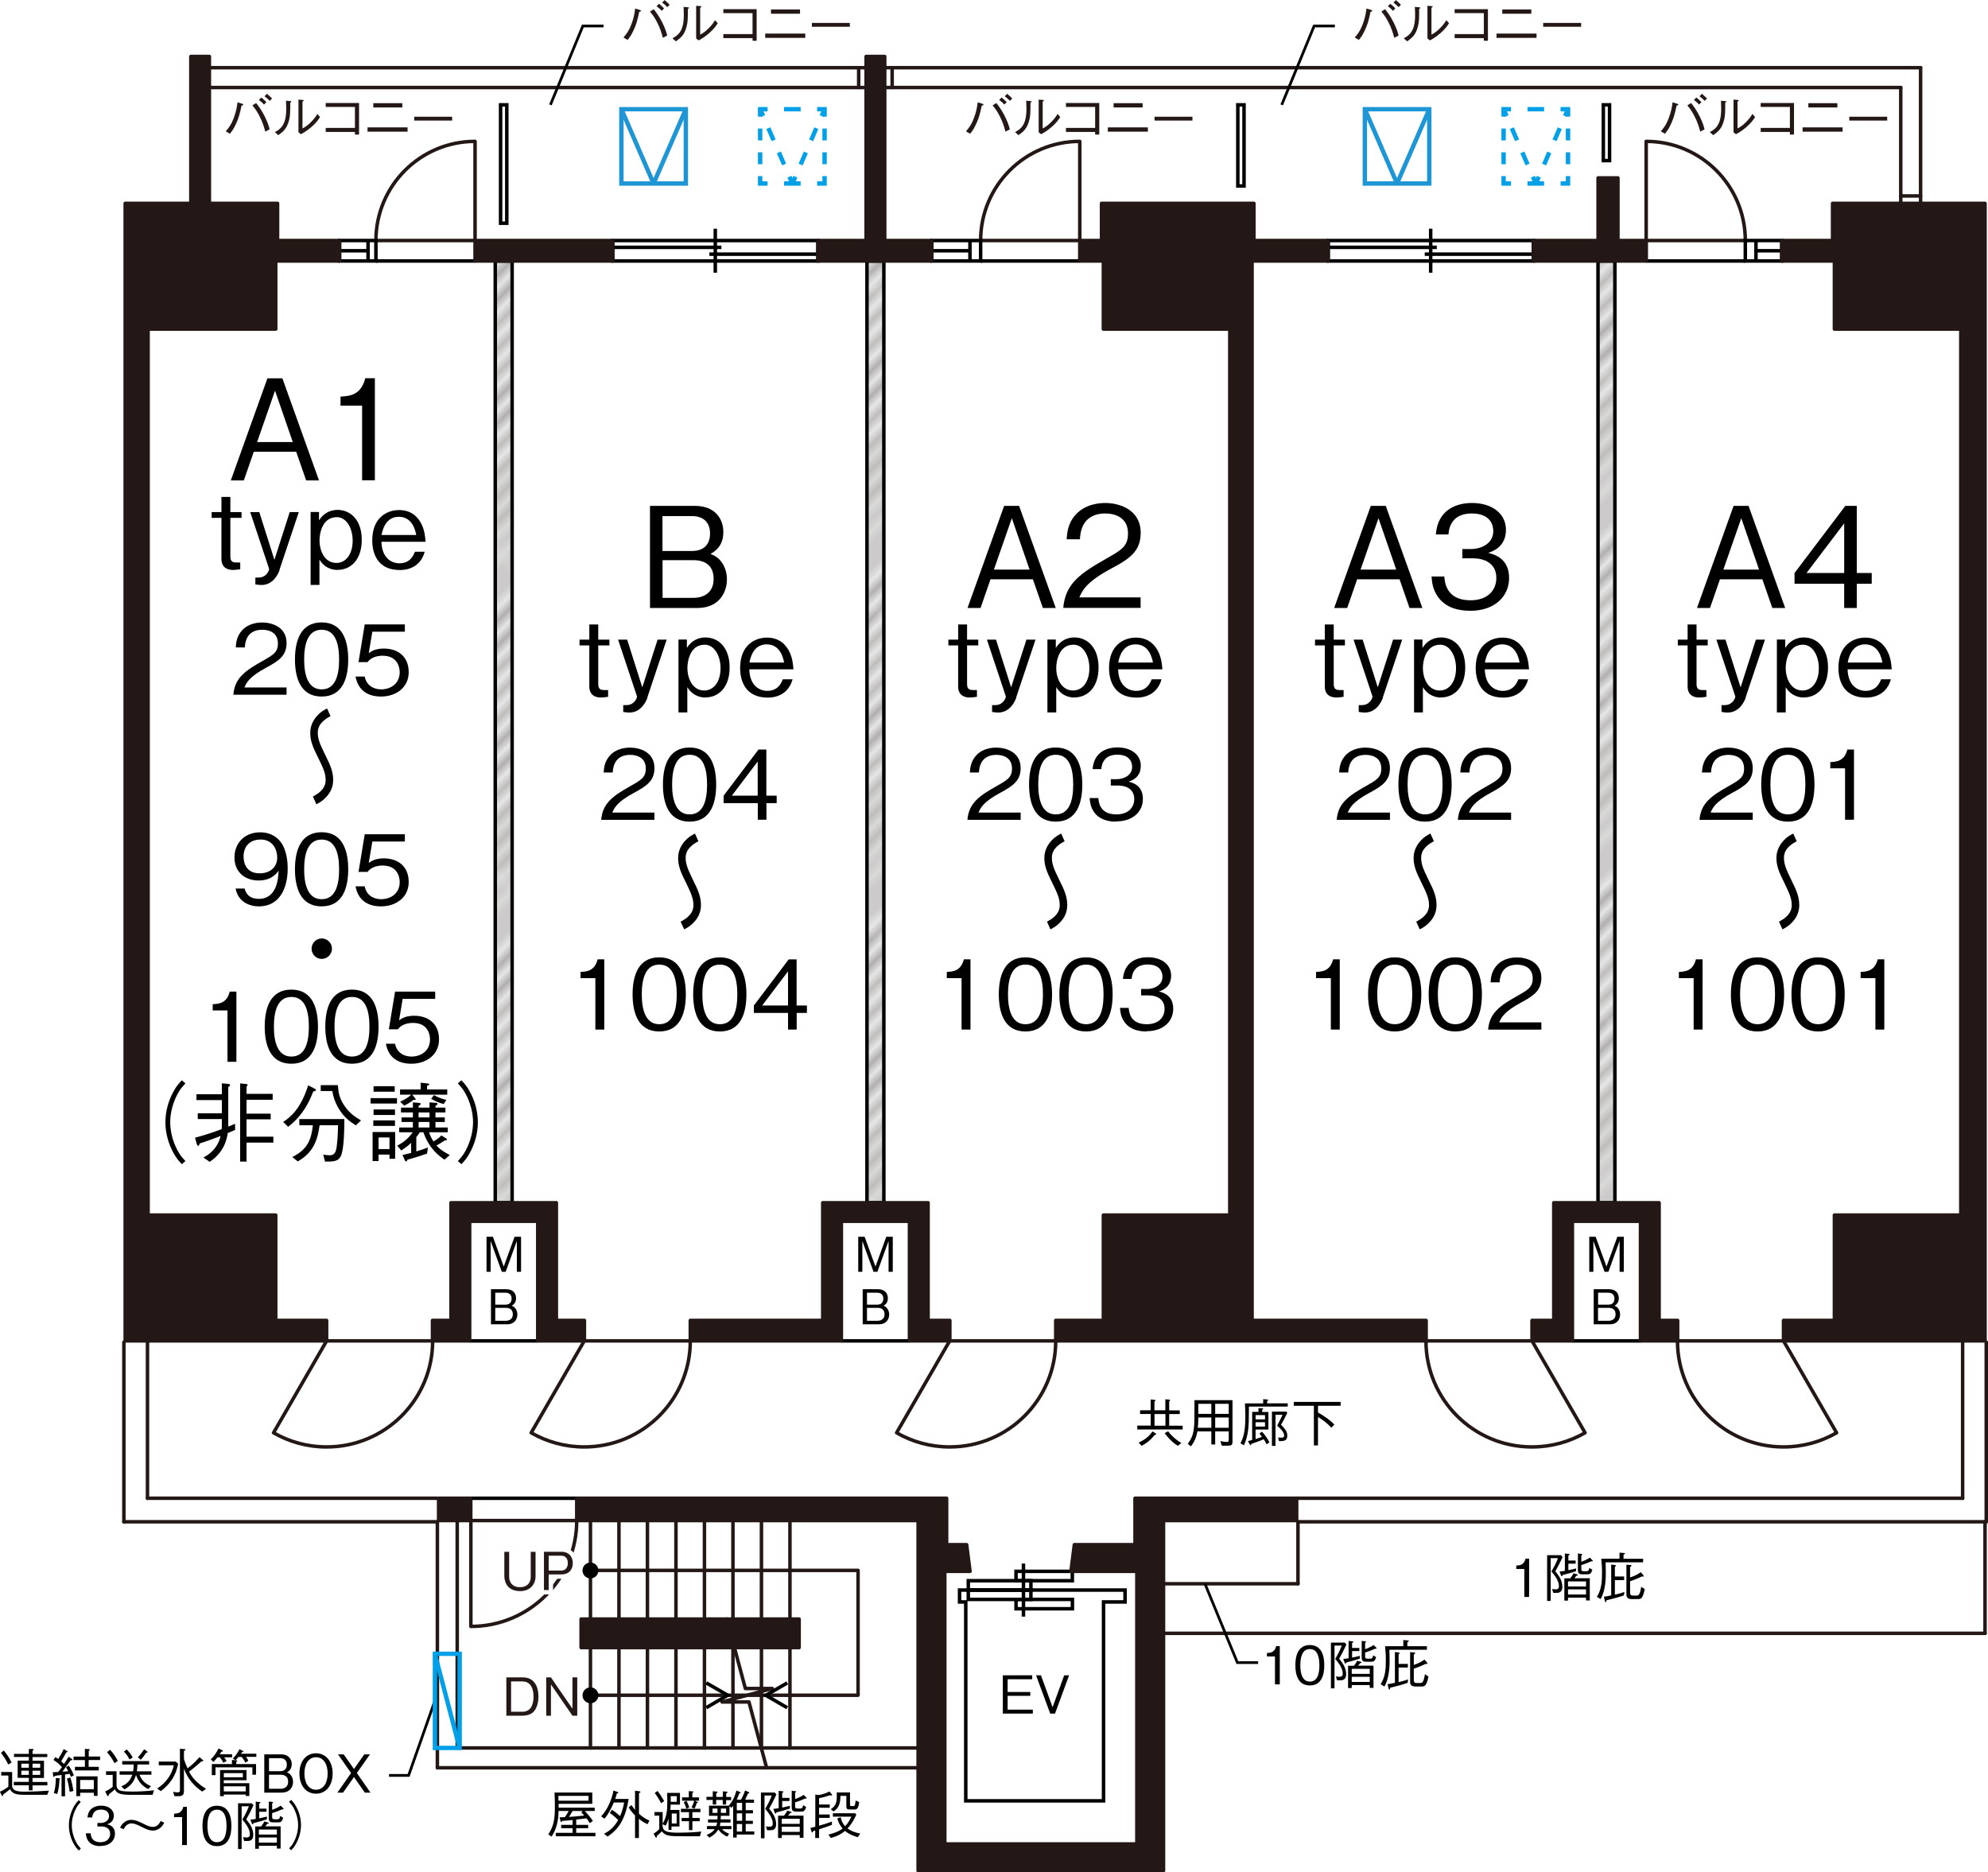 <?xml version="1.0" encoding="UTF-8"?>
<svg id="_レイヤー_1" data-name="レイヤー_1" xmlns="http://www.w3.org/2000/svg" width="80.22mm" height="75.55mm" xmlns:xlink="http://www.w3.org/1999/xlink" viewBox="0 0 227.4 214.16">
  <defs>
    <style>
      .cls-1, .cls-2, .cls-3, .cls-4, .cls-5, .cls-6, .cls-7, .cls-8, .cls-9, .cls-10, .cls-11, .cls-12, .cls-13, .cls-14, .cls-15, .cls-16 {
        fill: none;
      }

      .cls-2, .cls-5, .cls-8, .cls-11, .cls-12, .cls-13, .cls-14, .cls-15 {
        stroke-width: .5px;
      }

      .cls-2, .cls-5, .cls-11, .cls-12, .cls-13, .cls-14, .cls-15 {
        stroke: #00a0e9;
      }

      .cls-17 {
        fill: #e6e6e6;
      }

      .cls-17, .cls-4, .cls-7, .cls-18, .cls-9, .cls-19, .cls-16 {
        stroke-width: .4px;
      }

      .cls-17, .cls-6, .cls-7, .cls-9, .cls-19, .cls-16 {
        stroke: #000;
      }

      .cls-3 {
        stroke-width: .23px;
      }

      .cls-3, .cls-4, .cls-18 {
        stroke: #231815;
      }

      .cls-3, .cls-16 {
        stroke-miterlimit: 10;
      }

      .cls-4, .cls-18, .cls-10 {
        stroke-linecap: round;
        stroke-linejoin: round;
      }

      .cls-5 {
        stroke-dasharray: 1.36 1.36;
      }

      .cls-6 {
        stroke-width: .31px;
      }

      .cls-20, .cls-18 {
        fill: #231815;
      }

      .cls-8 {
        stroke: #1e95d4;
      }

      .cls-21 {
        fill: url(#_新規パターンスウォッチ_6);
      }

      .cls-9 {
        stroke-linejoin: bevel;
      }

      .cls-9, .cls-16 {
        stroke-linecap: square;
      }

      .cls-10 {
        stroke: #fff;
      }

      .cls-11 {
        stroke-dasharray: 1.51 1.51;
      }

      .cls-12 {
        stroke-dasharray: 1.51 1.51;
      }

      .cls-13 {
        stroke-dasharray: 1.51 1.51;
      }

      .cls-14 {
        stroke-dasharray: 1.89 1.89;
      }

      .cls-15 {
        stroke-dasharray: 1.89 1.89;
      }
    </style>
    <pattern id="_新規パターンスウォッチ_6" data-name="新規パターンスウォッチ 6" x="0" y="0" width="25.8" height="27.78" patternTransform="translate(-19390.23 -7727.45) rotate(135)" patternUnits="userSpaceOnUse" viewBox="0 0 25.8 27.78">
      <g>
        <rect class="cls-1" x="0" width="25.8" height="27.78"/>
        <line class="cls-3" y1=".99" x2="25.8" y2=".99"/>
        <line class="cls-3" y1="2.97" x2="25.8" y2="2.97"/>
        <line class="cls-3" y1="4.96" x2="25.8" y2="4.96"/>
        <line class="cls-3" y1="6.94" x2="25.8" y2="6.94"/>
        <line class="cls-3" y1="8.93" x2="25.8" y2="8.93"/>
        <line class="cls-3" y1="10.91" x2="25.8" y2="10.91"/>
        <line class="cls-3" y1="12.9" x2="25.8" y2="12.9"/>
        <line class="cls-3" y1="14.88" x2="25.8" y2="14.88"/>
        <line class="cls-3" y1="16.87" x2="25.8" y2="16.87"/>
        <line class="cls-3" y1="18.85" x2="25.8" y2="18.85"/>
        <line class="cls-3" y1="20.83" x2="25.8" y2="20.83"/>
        <line class="cls-3" y1="22.82" x2="25.8" y2="22.82"/>
        <line class="cls-3" y1="24.8" x2="25.8" y2="24.8"/>
        <line class="cls-3" y1="26.79" x2="25.8" y2="26.79"/>
        <rect class="cls-1" x="0" width="25.8" height="27.78"/>
      </g>
    </pattern>
  </defs>
  <rect class="cls-16" x="183.4" y="11.99" width=".71" height="6.38"/>
  <rect class="cls-16" x="141.59" y="11.99" width=".71" height="9.28"/>
  <rect class="cls-16" x="57.26" y="11.99" width=".71" height="13.54"/>
  <g>
    <rect class="cls-8" x="155.55" y="13.05" width="8.5" height="7.37" transform="translate(143.07 176.54) rotate(-90)"/>
    <line class="cls-8" x1="156.12" y1="12.49" x2="159.8" y2="20.99"/>
    <line class="cls-8" x1="159.8" y1="20.99" x2="163.49" y2="12.49"/>
  </g>
  <g>
    <g>
      <polyline class="cls-2" points="172.84 12.49 171.99 12.49 171.99 13.34"/>
      <line class="cls-5" x1="171.99" y1="14.7" x2="171.99" y2="19.46"/>
      <polyline class="cls-2" points="171.99 20.14 171.99 20.99 172.84 20.99"/>
      <line class="cls-15" x1="174.73" y1="20.99" x2="177.57" y2="20.99"/>
      <polyline class="cls-2" points="178.51 20.99 179.36 20.99 179.36 20.14"/>
      <line class="cls-5" x1="179.36" y1="18.78" x2="179.36" y2="14.02"/>
      <polyline class="cls-2" points="179.36 13.34 179.36 12.49 178.51 12.49"/>
      <line class="cls-15" x1="176.62" y1="12.49" x2="173.79" y2="12.49"/>
    </g>
    <g>
      <line class="cls-2" x1="171.99" y1="12.49" x2="172.33" y2="13.27"/>
      <line class="cls-11" x1="172.93" y1="14.66" x2="175.04" y2="19.52"/>
      <line class="cls-2" x1="175.34" y1="20.21" x2="175.68" y2="20.99"/>
    </g>
    <g>
      <line class="cls-2" x1="175.68" y1="20.99" x2="176.02" y2="20.21"/>
      <line class="cls-13" x1="176.62" y1="18.82" x2="178.72" y2="13.96"/>
      <line class="cls-2" x1="179.02" y1="13.27" x2="179.36" y2="12.49"/>
    </g>
  </g>
  <g>
    <rect class="cls-8" x="70.51" y="13.05" width="8.5" height="7.37" transform="translate(58.03 91.5) rotate(-90)"/>
    <line class="cls-8" x1="71.08" y1="12.49" x2="74.76" y2="20.99"/>
    <line class="cls-8" x1="74.76" y1="20.99" x2="78.45" y2="12.49"/>
  </g>
  <g>
    <g>
      <polyline class="cls-2" points="87.8 12.49 86.95 12.49 86.95 13.34"/>
      <line class="cls-5" x1="86.95" y1="14.7" x2="86.95" y2="19.46"/>
      <polyline class="cls-2" points="86.95 20.14 86.95 20.99 87.8 20.99"/>
      <line class="cls-14" x1="89.69" y1="20.99" x2="92.53" y2="20.99"/>
      <polyline class="cls-2" points="93.47 20.99 94.32 20.99 94.32 20.14"/>
      <line class="cls-5" x1="94.32" y1="18.78" x2="94.32" y2="14.02"/>
      <polyline class="cls-2" points="94.32 13.34 94.32 12.49 93.47 12.49"/>
      <line class="cls-14" x1="91.58" y1="12.49" x2="88.75" y2="12.49"/>
    </g>
    <g>
      <line class="cls-2" x1="86.95" y1="12.49" x2="87.29" y2="13.27"/>
      <line class="cls-11" x1="87.89" y1="14.66" x2="90" y2="19.52"/>
      <line class="cls-2" x1="90.3" y1="20.21" x2="90.64" y2="20.99"/>
    </g>
    <g>
      <line class="cls-2" x1="90.64" y1="20.99" x2="90.98" y2="20.21"/>
      <line class="cls-12" x1="91.58" y1="18.82" x2="93.68" y2="13.96"/>
      <line class="cls-2" x1="93.99" y1="13.27" x2="94.32" y2="12.49"/>
    </g>
  </g>
  <line class="cls-4" x1="217.42" y1="10.01" x2="217.42" y2="23.12"/>
  <line class="cls-4" x1="102.05" y1="10.01" x2="102.05" y2="7.74"/>
  <line class="cls-4" x1="98.22" y1="10.01" x2="98.22" y2="7.74"/>
  <line class="cls-4" x1="101.34" y1="7.74" x2="219.69" y2="7.74"/>
  <line class="cls-4" x1="101.34" y1="10.01" x2="217.42" y2="10.01"/>
  <line class="cls-4" x1="24.1" y1="7.74" x2="98.93" y2="7.74"/>
  <line class="cls-4" x1="24.1" y1="10.01" x2="98.93" y2="10.01"/>
  <line class="cls-4" x1="217.42" y1="22.41" x2="219.69" y2="22.41"/>
  <line class="cls-4" x1="219.69" y1="7.74" x2="219.69" y2="23.12"/>
  <line class="cls-4" x1="104.88" y1="202.2" x2="50.03" y2="202.2"/>
  <line class="cls-4" x1="104.88" y1="199.93" x2="52.3" y2="199.93"/>
  <line class="cls-4" x1="16.87" y1="171.37" x2="50.03" y2="171.37"/>
  <line class="cls-4" x1="16.87" y1="153.51" x2="16.87" y2="171.37"/>
  <line class="cls-4" x1="52.3" y1="199.93" x2="52.3" y2="174.06"/>
  <line class="cls-4" x1="50.03" y1="202.2" x2="50.03" y2="174.06"/>
  <line class="cls-4" x1="14.17" y1="153.51" x2="14.17" y2="174.06"/>
  <line class="cls-4" x1="14.17" y1="174.06" x2="50.03" y2="174.06"/>
  <line class="cls-4" x1="227.2" y1="153.51" x2="227.2" y2="174.06"/>
  <line class="cls-4" x1="224.5" y1="153.51" x2="224.5" y2="171.37"/>
  <line class="cls-4" x1="227.06" y1="186.82" x2="133.23" y2="186.82"/>
  <line class="cls-4" x1="227.06" y1="186.82" x2="227.06" y2="174.06"/>
  <line class="cls-4" x1="148.32" y1="171.37" x2="224.5" y2="171.37"/>
  <line class="cls-4" x1="227.2" y1="174.06" x2="148.47" y2="174.06"/>
  <line class="cls-4" x1="148.47" y1="174.06" x2="148.47" y2="181.15"/>
  <line class="cls-4" x1="133.23" y1="181.15" x2="148.47" y2="181.15"/>
  <rect class="cls-17" x="56.65" y="29.85" width="1.93" height="107.72"/>
  <rect class="cls-21" x="56.65" y="29.85" width="1.93" height="107.72"/>
  <rect class="cls-17" x="99.17" y="29.85" width="1.93" height="107.72"/>
  <rect class="cls-21" x="99.17" y="29.85" width="1.93" height="107.72"/>
  <rect class="cls-17" x="182.79" y="29.85" width="1.93" height="107.72"/>
  <rect class="cls-21" x="182.79" y="29.85" width="1.93" height="107.72"/>
  <line class="cls-4" x1="67.54" y1="185.19" x2="67.54" y2="173.92"/>
  <line class="cls-4" x1="70.8" y1="185.19" x2="70.8" y2="173.92"/>
  <line class="cls-4" x1="74.06" y1="185.19" x2="74.06" y2="173.92"/>
  <line class="cls-4" x1="77.32" y1="185.19" x2="77.32" y2="173.92"/>
  <line class="cls-4" x1="80.58" y1="185.19" x2="80.58" y2="173.92"/>
  <line class="cls-4" x1="83.84" y1="185.19" x2="83.84" y2="173.92"/>
  <line class="cls-4" x1="87.1" y1="185.19" x2="87.1" y2="173.92"/>
  <line class="cls-4" x1="90.36" y1="185.19" x2="90.36" y2="173.92"/>
  <line class="cls-4" x1="67.54" y1="199.93" x2="67.54" y2="188.45"/>
  <line class="cls-4" x1="70.8" y1="199.93" x2="70.8" y2="188.45"/>
  <line class="cls-4" x1="74.06" y1="199.93" x2="74.06" y2="188.45"/>
  <line class="cls-4" x1="77.32" y1="199.93" x2="77.32" y2="188.45"/>
  <line class="cls-4" x1="80.58" y1="199.93" x2="80.58" y2="188.45"/>
  <line class="cls-4" x1="83.84" y1="199.93" x2="83.84" y2="188.45"/>
  <line class="cls-4" x1="87.1" y1="199.93" x2="87.1" y2="188.45"/>
  <line class="cls-4" x1="90.36" y1="199.93" x2="90.36" y2="188.45"/>
  <rect class="cls-7" x="110.76" y="181.87" width="7.16" height="1.07"/>
  <rect class="cls-7" x="116.22" y="182.94" width="6.45" height="1.07"/>
  <g>
    <rect class="cls-7" x="110.76" y="180.8" width="7.16" height="1.07"/>
    <rect class="cls-7" x="116.22" y="179.73" width="6.44" height="1.07"/>
  </g>
  <line class="cls-9" x1="117.07" y1="179.04" x2="117.07" y2="184.71"/>
  <polygon class="cls-16" points="110.47 205.98 110.48 205.98 110.48 205.98 126.23 205.98 126.23 205.98 126.23 205.98 126.23 183.23 128.69 183.23 128.69 181.87 109.76 181.87 109.76 183.23 110.47 183.23 110.47 205.98"/>
  <polyline class="cls-4" points="67.54 193.9 85.47 193.9 98.15 193.9 98.15 179.62 67.54 179.62"/>
  <polyline class="cls-4" points="83.13 185.19 85.26 193.13 88.34 193.13 82.59 194.67 85.67 194.67 87.69 202.2"/>
  <g>
    <line class="cls-7" x1="81.82" y1="26.16" x2="81.82" y2="31.19"/>
    <line class="cls-7" x1="93.56" y1="29.07" x2="81.14" y2="29.07"/>
    <line class="cls-7" x1="82.52" y1="28.29" x2="70.09" y2="28.29"/>
    <rect class="cls-7" x="70.09" y="27.51" width="23.47" height="2.34" transform="translate(163.65 57.36) rotate(180)"/>
  </g>
  <g>
    <line class="cls-7" x1="163.65" y1="26.16" x2="163.65" y2="31.19"/>
    <line class="cls-7" x1="175.39" y1="29.07" x2="162.97" y2="29.07"/>
    <line class="cls-7" x1="164.35" y1="28.29" x2="151.92" y2="28.29"/>
    <rect class="cls-7" x="151.92" y="27.51" width="23.47" height="2.34" transform="translate(327.32 57.36) rotate(180)"/>
  </g>
  <path class="cls-4" d="M65.97,173.92h-12.11v12.11c6.69,0,12.11-5.42,12.11-12.11Z"/>
  <path class="cls-4" d="M43,27.51h11.34v-11.34c-6.26,0-11.34,5.08-11.34,11.34Z"/>
  <path class="cls-4" d="M112.17,27.51h11.34v-11.34c-6.26,0-11.34,5.08-11.34,11.34Z"/>
  <path class="cls-4" d="M199.64,27.51h-11.34v-11.34c6.26,0,11.34,5.08,11.34,11.34Z"/>
  <line class="cls-7" x1="96.24" y1="153.37" x2="104.03" y2="153.37"/>
  <line class="cls-7" x1="53.72" y1="153.37" x2="61.51" y2="153.37"/>
  <line class="cls-7" x1="179.86" y1="153.37" x2="187.65" y2="153.37"/>
  <g>
    <polygon class="cls-7" points="43 27.51 42.1 27.51 38.84 27.51 38.84 29.85 43 29.85 43 27.51"/>
    <line class="cls-7" x1="42.1" y1="29.85" x2="42.1" y2="27.51"/>
    <line class="cls-7" x1="42.1" y1="28.68" x2="38.84" y2="28.68"/>
  </g>
  <g>
    <polygon class="cls-7" points="112.17 27.51 110.95 27.51 106.58 27.51 106.58 29.85 112.17 29.85 112.17 27.51"/>
    <line class="cls-7" x1="110.95" y1="29.85" x2="110.95" y2="27.51"/>
    <line class="cls-7" x1="110.95" y1="28.68" x2="106.58" y2="28.68"/>
  </g>
  <polygon class="cls-7" points="199.64 27.51 200.86 27.51 203.81 27.51 203.81 29.85 199.64 29.85 199.64 27.51"/>
  <line class="cls-7" x1="200.86" y1="29.85" x2="200.86" y2="27.51"/>
  <line class="cls-7" x1="200.86" y1="28.68" x2="203.81" y2="28.68"/>
  <line class="cls-7" x1="188.31" y1="29.85" x2="199.64" y2="29.85"/>
  <line class="cls-7" x1="112.17" y1="29.85" x2="123.51" y2="29.85"/>
  <line class="cls-7" x1="43" y1="29.85" x2="54.34" y2="29.85"/>
  <line class="cls-7" x1="53.86" y1="171.37" x2="65.97" y2="171.37"/>
  <path class="cls-4" d="M31.29,163.88c1.79,1.03,3.86,1.62,6.07,1.62,6.7,0,12.13-5.43,12.13-12.13h-12.13l-6.07,10.51Z"/>
  <path class="cls-4" d="M60.76,163.88c1.79,1.03,3.86,1.62,6.07,1.62,6.7,0,12.13-5.43,12.13-12.13h-12.13l-6.07,10.51Z"/>
  <path class="cls-4" d="M102.56,163.88c1.79,1.03,3.86,1.62,6.07,1.62,6.7,0,12.13-5.43,12.13-12.13h-12.13l-6.07,10.51Z"/>
  <path class="cls-4" d="M181.31,163.88c-1.78,1.03-3.86,1.62-6.07,1.62-6.7,0-12.13-5.43-12.13-12.13h12.13l6.07,10.51Z"/>
  <path class="cls-4" d="M210.08,163.88c-1.78,1.03-3.86,1.62-6.07,1.62-6.7,0-12.13-5.43-12.13-12.13h12.13l6.07,10.51Z"/>
  <rect class="cls-18" x="66.47" y="185.19" width="24.94" height="3.26"/>
  <polygon class="cls-18" points="31.54 151.03 31.54 138.98 16.94 138.98 16.94 37.64 31.54 37.64 31.54 29.85 38.84 29.85 38.84 27.51 31.75 27.51 31.75 23.26 23.95 23.26 23.95 6.46 21.83 6.46 21.83 23.26 14.32 23.26 14.32 153.37 37.36 153.37 37.36 151.03 31.54 151.03"/>
  <polygon class="cls-18" points="66.85 153.37 66.85 151.03 63.64 151.03 63.64 137.57 51.59 137.57 51.59 151.03 49.47 151.03 49.47 153.37 53.72 153.37 53.72 139.69 61.51 139.69 61.51 153.37 66.85 153.37"/>
  <polygon class="cls-18" points="108.65 153.37 108.65 151.03 106.16 151.03 106.16 137.57 94.11 137.57 94.11 151.03 78.96 151.03 78.96 153.37 96.24 153.37 96.24 139.69 104.03 139.69 104.03 153.37 108.65 153.37"/>
  <g>
    <polygon class="cls-18" points="191.9 153.37 191.9 151.03 189.78 151.03 189.78 137.57 177.73 137.57 177.73 151.03 175.24 151.03 175.24 153.37 179.86 153.37 179.86 139.69 187.65 139.69 187.65 153.37 191.9 153.37"/>
    <polygon class="cls-18" points="209.62 23.26 209.62 27.51 203.81 27.51 203.81 29.85 209.83 29.85 209.83 37.64 224.29 37.64 224.29 138.98 209.83 138.98 209.83 151.03 204.01 151.03 204.01 153.37 227.06 153.37 227.06 23.26 209.62 23.26"/>
  </g>
  <rect class="cls-18" x="50.17" y="171.37" width="3.68" height="2.55"/>
  <rect class="cls-18" x="54.34" y="27.51" width="15.75" height="2.34"/>
  <polygon class="cls-18" points="101.2 27.51 101.2 6.46 99.07 6.46 99.07 27.51 93.56 27.51 93.56 29.85 106.58 29.85 106.58 27.51 101.2 27.51"/>
  <polygon class="cls-18" points="143.22 29.85 151.92 29.85 151.92 27.51 143.43 27.51 143.43 23.26 126 23.26 126 27.51 123.51 27.51 123.51 29.85 126.21 29.85 126.21 37.64 140.67 37.64 140.67 138.98 126.21 138.98 126.21 151.03 120.76 151.03 120.76 153.37 163.13 153.37 163.13 151.03 143.22 151.03 143.22 29.85"/>
  <polygon class="cls-18" points="185.07 27.51 185.07 20.35 182.8 20.35 182.8 27.51 175.39 27.51 175.39 29.85 188.31 29.85 188.31 27.51 185.07 27.51"/>
  <polygon class="cls-18" points="129.83 171.37 129.83 176.68 122.89 176.68 122.5 179.73 130.04 179.73 130.04 210.91 108.07 210.91 108.07 179.73 110.96 179.73 110.57 176.68 108.28 176.68 108.28 171.37 65.97 171.37 65.97 173.92 105.02 173.92 105.02 213.96 133.09 213.96 133.09 173.92 148.32 173.92 148.32 171.37 129.83 171.37"/>
  <g>
    <path d="M35.02,54.95l-1.14-3.28h-4.85l-1.14,3.28h-1.49l4.19-11.68h1.71l4.19,11.68h-1.49ZM31.46,44.68l-2.05,5.88h4.08l-2.03-5.88Z"/>
    <path d="M41.42,54.95v-8.55h-2.47v-1.04c1.04-.06,2.34-.14,2.83-2.1h1.1v11.68h-1.47Z"/>
    <path d="M26.35,59.23v4.43c0,.68.38.68.85.68h.28v.77c-.44.06-.61.08-.83.08-.65,0-1.32-.28-1.32-1.27v-4.69h-1.12v-.66h1.12v-1.73h1.02v1.73h1.28v.66h-1.28Z"/>
    <path d="M31.99,65.17c-.11.34-.67,1.74-2.08,1.74-.17,0-.46-.02-.7-.07v-.78h.37c.92,0,1.25-.88,1.2-1.01l-2.16-6.48h1.04l1.73,5.46,1.75-5.46h1.04l-2.21,6.6Z"/>
    <path d="M38.63,65.19c-.26,0-1.36,0-2.09-1.18v2.89h-1.01v-8.34h.96v.96c.54-.88,1.37-1.2,2.12-1.2,1.46,0,2.77,1.12,2.77,3.43s-1.29,3.43-2.76,3.43ZM38.53,59.15c-1.72,0-1.98,1.96-1.98,2.65,0,1.31.65,2.59,1.92,2.59,1.14,0,1.87-1.07,1.87-2.54s-.73-2.7-1.81-2.7Z"/>
    <path d="M43.63,61.97c.05,1.88,1.18,2.46,2.06,2.46,1.25,0,1.62-.94,1.77-1.32h1.12c-.43,1.54-1.62,2.09-2.85,2.09-2.63,0-3.15-2.03-3.15-3.39,0-2.61,1.69-3.47,3.06-3.47,1.45,0,2.18.82,2.58,1.62.37.77.42,1.52.46,2.01h-5.04ZM45.63,59.11c-1.21,0-1.77.94-1.99,2.08h3.97c-.07-.41-.4-2.08-1.98-2.08Z"/>
  </g>
  <g>
    <path d="M26.69,79.45c.17-1.91,1.34-2.72,3.36-3.86,1.2-.68,1.74-.98,1.74-1.99,0-1.27-1.03-1.57-1.78-1.57-1.89,0-1.98,1.59-2,2.02h-1.04c.03-.46.08-1.24.71-1.94.76-.85,1.91-.91,2.31-.91,1.14,0,2.79.53,2.79,2.34,0,1.42-.83,2.02-2.3,2.81-2.02,1.08-2.3,1.77-2.52,2.28h4.82v.83h-6.08Z"/>
    <path d="M36.79,79.67c-2.46,0-3.05-2.21-3.05-4.24s.58-4.24,3.05-4.24,3.04,2.23,3.04,4.24-.57,4.24-3.04,4.24ZM36.79,72.03c-1.57,0-2,1.61-2,3.41s.46,3.41,2,3.41,2-1.54,2-3.41-.45-3.41-2-3.41Z"/>
    <path d="M43.59,79.67c-1.74,0-2.67-.91-2.92-2.29h1.05c.17.96.96,1.47,1.87,1.47,1.13,0,2.13-.68,2.13-1.97,0-.37-.13-1.88-1.95-1.88-.5,0-1.28.12-1.73.73h-1.03l.71-4.31h4.59v.83h-3.72l-.41,2.45c.29-.2.75-.52,1.72-.52,1.64,0,2.85.93,2.85,2.7s-1.46,2.79-3.17,2.79Z"/>
    <path d="M37.81,81.91c-.46.25-1.46.79-1.46,1.88,0,.7.2,1.24.85,2.55.64,1.26.91,1.98.91,2.89s-.44,1.59-.87,2.01c-.36.38-.68.55-1.05.75l-.4-.88c.46-.25,1.46-.79,1.46-1.88,0-.7-.2-1.24-.85-2.55-.64-1.26-.92-1.98-.91-2.89,0-.87.44-1.57.87-2.01.36-.38.68-.55,1.05-.75l.4.88Z"/>
    <path d="M29.61,103.67c-1.09,0-2.37-.52-2.66-2.04h1.03c.09.3.32,1.18,1.62,1.18,2.12,0,2.23-2.41,2.27-3.22-.21.29-.81,1.12-2.29,1.12s-2.76-.89-2.76-2.64c0-1.61,1.13-2.87,2.93-2.87,1.28,0,2.04.63,2.44,1.22.63.91.72,2.29.72,2.89,0,2.52-1.09,4.36-3.29,4.36ZM29.77,96.03c-1.11,0-1.91.7-1.91,1.95,0,.68.27,1.91,1.84,1.91,1.16,0,2.01-.66,2.01-1.82,0-.77-.4-2.05-1.94-2.05Z"/>
    <path d="M36.79,103.67c-2.46,0-3.05-2.21-3.05-4.24s.58-4.24,3.05-4.24,3.04,2.23,3.04,4.24-.57,4.24-3.04,4.24ZM36.79,96.03c-1.57,0-2,1.61-2,3.41s.46,3.41,2,3.41,2-1.54,2-3.41-.45-3.41-2-3.41Z"/>
    <path d="M43.59,103.67c-1.74,0-2.67-.91-2.92-2.29h1.05c.17.96.96,1.47,1.87,1.47,1.13,0,2.13-.68,2.13-1.97,0-.37-.13-1.88-1.95-1.88-.5,0-1.28.12-1.73.73h-1.03l.71-4.31h4.59v.83h-3.72l-.41,2.45c.29-.2.75-.52,1.72-.52,1.64,0,2.85.93,2.85,2.7s-1.46,2.79-3.17,2.79Z"/>
    <path d="M37.97,108.51c0,.65-.53,1.17-1.17,1.17s-1.16-.53-1.16-1.17.52-1.17,1.16-1.17,1.17.51,1.17,1.17Z"/>
    <path d="M26.02,121.45v-5.88h-1.69v-.71c.71-.04,1.61-.1,1.95-1.44h.76v8.03h-1.01Z"/>
    <path d="M33.33,121.67c-2.46,0-3.05-2.21-3.05-4.24s.58-4.24,3.05-4.24,3.04,2.23,3.04,4.24-.57,4.24-3.04,4.24ZM33.33,114.03c-1.57,0-2,1.61-2,3.41s.46,3.41,2,3.41,2-1.54,2-3.41-.45-3.41-2-3.41Z"/>
    <path d="M40.26,121.67c-2.46,0-3.05-2.21-3.05-4.24s.58-4.24,3.05-4.24,3.04,2.23,3.04,4.24-.57,4.24-3.04,4.24ZM40.26,114.03c-1.57,0-2,1.61-2,3.41s.46,3.41,2,3.41,2-1.54,2-3.41-.45-3.41-2-3.41Z"/>
    <path d="M47.06,121.67c-1.74,0-2.67-.91-2.92-2.29h1.05c.17.96.96,1.47,1.87,1.47,1.13,0,2.13-.68,2.13-1.97,0-.37-.13-1.88-1.95-1.88-.5,0-1.28.12-1.73.73h-1.03l.71-4.31h4.59v.83h-3.72l-.41,2.45c.29-.2.75-.52,1.72-.52,1.64,0,2.85.93,2.85,2.7s-1.46,2.79-3.17,2.79Z"/>
  </g>
  <g>
    <path d="M21.21,123.92c-.39.42-.61.67-.9,1.21-.53.99-.84,2.15-.84,3.23s.31,2.24.84,3.23c.29.54.51.79.9,1.21l-.41.36c-.4-.43-.64-.71-.94-1.26-.61-1.09-.94-2.33-.94-3.54s.33-2.45.94-3.54c.3-.55.54-.83.94-1.26l.41.36Z"/>
    <path d="M26.05,129.6c-.09.58-.33,2.14-2.07,3.29l-.71-.49c.74-.42,1.61-1.03,1.97-2.47-1.18.46-1.87.69-2.4.86-.05.18-.07.26-.17.26s-.15-.16-.17-.23l-.19-.69c.48-.13,1.67-.45,3.05-.98.02-.34.02-.77.02-1.15h-2.76v-.66h2.76v-1.51h-2.91v-.67h2.91v-1.25l.73.07c.12.01.21.04.21.12s-.1.16-.21.24v4.52c.12-.05.67-.27.78-.32v.7c-.33.15-.49.22-.84.36ZM28.2,130.68v2.18h-.73v-8.94l.71.07s.15.03.15.1c0,.05-.05.1-.13.2v.82h2.99v.68h-2.99v1.59h2.76v.65h-2.76v1.98h3.07v.68h-3.07Z"/>
    <path d="M35.83,124.84c-.41,1.09-1.17,2.75-2.87,4.04l-.57-.55c.85-.56,2.01-1.5,2.86-4.19l.7.36c.13.07.2.1.2.17,0,.1-.11.12-.32.17ZM39.05,132.08c-.28.79-.91.79-1.87.78l-.21-.8c.18.03.45.08.74.08.48,0,.69-.25.79-.9.09-.63.15-1.44.17-2.54h-2.11c-.25,1.9-.85,3.21-2.5,4.14l-.63-.5c1.78-.88,2.18-2.02,2.36-3.64h-1.55v-.7h5.15c0,1.12-.03,3.18-.34,4.08ZM40.7,128.72c-.67-.44-1.45-.96-2.1-2.17-.29-.55-.49-1.14-.59-1.76h-1.32v-.67h1.96c.05.64.1,1.4.73,2.33.64.95,1.35,1.37,1.92,1.7l-.6.57Z"/>
    <path d="M42.39,126.22v-.62h3.02v.62h-3.02ZM44.55,132.54v-.48h-1.25v.74h-.68v-3.32h2.58v3.06h-.65ZM42.7,128.78v-.63h2.48v.63h-2.48ZM42.73,124.87v-.63h2.42v.63h-2.42ZM42.73,127.53v-.63h2.45v.63h-2.45ZM44.55,130.1h-1.25v1.33h1.25v-1.33ZM50.85,132.64c-.54-.35-1.74-1.19-2.42-3.13h-.42c-.09.15-.16.28-.39.55v1.64c.53-.16.86-.28,1.33-.45l-.1.7c-1.03.35-1.69.55-2.26.7,0,.04-.03.19-.14.19-.07,0-.11-.06-.13-.11l-.28-.62c.23-.05.57-.13.99-.24v-1.15c-.43.41-.82.67-1.13.87l-.46-.55c.9-.48,1.36-.95,1.77-1.53h-1.55v-.55h1.57v-.63h-1.3v-.52h1.3v-.57h-1.36v-.55h1.36v-.6l.7.06c.06,0,.19.02.19.12,0,.06-.02.08-.24.23v.19h1.25v-.6l.67.05c.15,0,.25.02.25.12,0,.08-.09.14-.24.23v.2h1.14v.55h-1.14v.57h1.07v.52h-1.07v.63h1.41v.55h-2.14c.14.41.26.67.5,1.04.36-.19.58-.35.91-.68l.51.32s.13.08.13.15c0,.1-.13.1-.24.1-.42.28-.67.42-.97.58.18.2.55.59,1.53,1.09l-.6.53ZM47.16,125.21l.32.41s.08.09.08.13-.04.06-.09.06c-.04,0-.08,0-.13-.03-.46.35-.76.51-1.1.68l-.47-.44c.67-.32,1.02-.56,1.26-.81h-1.27v-.6h2.36v-.77l.76.08s.23.02.23.11c0,.07-.11.11-.26.16v.42h2.31v.6h-4ZM49.13,127.24h-1.25v.57h1.25v-.57ZM49.13,128.33h-1.25v.63h1.25v-.63ZM50.75,126.28c-.41-.11-.83-.25-1.43-.6l.31-.42c.51.27.9.42,1.43.55l-.31.47Z"/>
    <path d="M52.37,132.8c.39-.42.61-.67.9-1.21.53-.99.84-2.15.84-3.23s-.31-2.24-.84-3.23c-.29-.54-.51-.79-.9-1.21l.41-.36c.4.43.64.71.94,1.26.61,1.09.94,2.33.94,3.54s-.33,2.45-.94,3.54c-.3.55-.54.83-.94,1.26l-.41-.36Z"/>
  </g>
  <g>
    <path d="M119.29,69.54l-1.14-3.28h-4.85l-1.14,3.28h-1.49l4.19-11.68h1.71l4.19,11.68h-1.49ZM115.74,59.27l-2.05,5.88h4.08l-2.03-5.88Z"/>
    <path d="M121.62,69.54c.24-2.79,1.95-3.95,4.88-5.62,1.75-.99,2.53-1.42,2.53-2.9,0-1.84-1.5-2.29-2.59-2.29-2.75,0-2.88,2.32-2.91,2.95h-1.52c.05-.67.11-1.81,1.04-2.82,1.1-1.23,2.79-1.33,3.36-1.33,1.66,0,4.07.77,4.07,3.41,0,2.07-1.2,2.95-3.35,4.08-2.95,1.57-3.34,2.58-3.67,3.31h7.01v1.2h-8.85Z"/>
    <path d="M110.62,73.82v4.43c0,.68.38.68.85.68h.28v.77c-.44.06-.61.08-.83.08-.65,0-1.32-.28-1.32-1.27v-4.69h-1.12v-.66h1.12v-1.73h1.02v1.73h1.28v.66h-1.28Z"/>
    <path d="M116.26,79.76c-.11.34-.67,1.74-2.08,1.74-.17,0-.46-.02-.7-.07v-.78h.37c.92,0,1.25-.88,1.2-1.01l-2.16-6.48h1.04l1.73,5.46,1.75-5.46h1.04l-2.21,6.6Z"/>
    <path d="M122.91,79.78c-.26,0-1.36,0-2.09-1.18v2.89h-1.01v-8.34h.96v.96c.54-.88,1.37-1.2,2.12-1.2,1.46,0,2.77,1.12,2.77,3.43s-1.29,3.43-2.76,3.43ZM122.8,73.74c-1.71,0-1.98,1.96-1.98,2.65,0,1.31.65,2.59,1.92,2.59,1.14,0,1.87-1.07,1.87-2.54s-.73-2.7-1.81-2.7Z"/>
    <path d="M127.9,76.56c.05,1.88,1.17,2.46,2.06,2.46,1.25,0,1.62-.94,1.78-1.32h1.12c-.43,1.54-1.62,2.09-2.85,2.09-2.63,0-3.15-2.03-3.15-3.39,0-2.61,1.69-3.47,3.06-3.47,1.45,0,2.18.82,2.58,1.62.37.77.42,1.52.46,2.01h-5.04ZM129.9,73.7c-1.21,0-1.78.94-1.99,2.08h3.97c-.07-.41-.4-2.08-1.98-2.08Z"/>
  </g>
  <g>
    <path d="M110.66,93.76c.17-1.91,1.34-2.72,3.36-3.86,1.2-.68,1.74-.98,1.74-1.99,0-1.27-1.03-1.57-1.78-1.57-1.89,0-1.98,1.59-2,2.02h-1.04c.03-.46.08-1.24.71-1.94.76-.85,1.91-.91,2.31-.91,1.14,0,2.79.53,2.79,2.34,0,1.42-.83,2.02-2.3,2.81-2.02,1.08-2.3,1.77-2.52,2.28h4.82v.83h-6.08Z"/>
    <path d="M120.76,93.98c-2.46,0-3.05-2.21-3.05-4.24s.58-4.24,3.05-4.24,3.04,2.23,3.04,4.24-.57,4.24-3.04,4.24ZM120.76,86.33c-1.57,0-2,1.61-2,3.41s.46,3.41,2,3.41,2-1.54,2-3.41-.45-3.41-2-3.41Z"/>
    <path d="M127.68,93.98c-.92,0-1.93-.23-2.53-1.09-.44-.62-.47-1.19-.51-1.61h1c.03.42.13,1.87,2.06,1.87,1.35,0,2.04-.78,2.04-1.76,0-1.17-.97-1.54-1.83-1.54h-.85v-.73h.72c.62,0,1.72-.34,1.72-1.41,0-.62-.35-1.39-1.69-1.39-.53,0-1.08.13-1.43.55-.33.4-.37.79-.41,1.1h-.99c.15-1.95,1.61-2.48,2.84-2.48,1.61,0,2.67.86,2.67,2.1,0,1.36-1.06,1.71-1.4,1.81.45.12,1.64.42,1.64,1.98,0,1.43-1.11,2.57-3.05,2.57Z"/>
    <path d="M121.78,96.22c-.46.25-1.46.79-1.46,1.88,0,.7.2,1.24.85,2.55.64,1.26.91,1.98.91,2.89s-.44,1.59-.87,2.01c-.36.38-.68.55-1.05.75l-.4-.88c.46-.25,1.46-.79,1.46-1.88,0-.7-.2-1.24-.85-2.55-.64-1.26-.92-1.98-.91-2.89,0-.87.44-1.57.87-2.01.36-.38.68-.55,1.05-.75l.4.88Z"/>
    <path d="M109.99,117.76v-5.88h-1.69v-.71c.71-.04,1.61-.1,1.95-1.44h.76v8.03h-1.01Z"/>
    <path d="M117.3,117.98c-2.46,0-3.05-2.21-3.05-4.24s.58-4.24,3.05-4.24,3.04,2.23,3.04,4.24-.57,4.24-3.04,4.24ZM117.3,110.33c-1.57,0-2,1.61-2,3.41s.46,3.41,2,3.41,2-1.54,2-3.41-.45-3.41-2-3.41Z"/>
    <path d="M124.23,117.98c-2.46,0-3.05-2.21-3.05-4.24s.58-4.24,3.05-4.24,3.04,2.23,3.04,4.24-.57,4.24-3.04,4.24ZM124.23,110.33c-1.57,0-2,1.61-2,3.41s.46,3.41,2,3.41,2-1.54,2-3.41-.45-3.41-2-3.41Z"/>
    <path d="M131.15,117.98c-.92,0-1.93-.23-2.53-1.09-.44-.62-.47-1.19-.51-1.61h1c.03.42.13,1.87,2.06,1.87,1.35,0,2.04-.78,2.04-1.76,0-1.17-.97-1.54-1.83-1.54h-.85v-.73h.72c.62,0,1.72-.34,1.72-1.41,0-.62-.35-1.39-1.69-1.39-.53,0-1.08.13-1.43.55-.33.4-.37.79-.41,1.1h-.99c.15-1.95,1.61-2.48,2.84-2.48,1.61,0,2.67.86,2.67,2.1,0,1.36-1.06,1.71-1.4,1.81.45.12,1.64.42,1.64,1.98,0,1.43-1.11,2.57-3.05,2.57Z"/>
  </g>
  <g>
    <path d="M161.23,69.54l-1.14-3.28h-4.85l-1.14,3.28h-1.49l4.19-11.68h1.71l4.19,11.68h-1.49ZM157.68,59.27l-2.05,5.88h4.08l-2.03-5.88Z"/>
    <path d="M168.17,69.86c-1.34,0-2.8-.34-3.68-1.58-.64-.9-.69-1.73-.74-2.34h1.46c.05.61.19,2.72,2.99,2.72,1.97,0,2.96-1.14,2.96-2.56,0-1.7-1.41-2.24-2.66-2.24h-1.23v-1.06h1.04c.9,0,2.5-.5,2.5-2.05,0-.9-.51-2.02-2.46-2.02-.77,0-1.57.19-2.08.8-.48.58-.54,1.15-.59,1.6h-1.44c.22-2.83,2.34-3.6,4.13-3.6,2.34,0,3.89,1.25,3.89,3.06,0,1.98-1.54,2.48-2.03,2.64.66.18,2.39.61,2.39,2.88,0,2.08-1.62,3.75-4.43,3.75Z"/>
    <path d="M152.56,73.82v4.43c0,.68.38.68.85.68h.28v.77c-.44.06-.61.08-.83.08-.65,0-1.32-.28-1.32-1.27v-4.69h-1.12v-.66h1.12v-1.73h1.02v1.73h1.28v.66h-1.28Z"/>
    <path d="M158.2,79.76c-.11.34-.67,1.74-2.08,1.74-.17,0-.46-.02-.7-.07v-.78h.37c.92,0,1.25-.88,1.2-1.01l-2.16-6.48h1.04l1.73,5.46,1.75-5.46h1.04l-2.21,6.6Z"/>
    <path d="M164.85,79.78c-.26,0-1.36,0-2.09-1.18v2.89h-1.01v-8.34h.96v.96c.54-.88,1.37-1.2,2.12-1.2,1.46,0,2.77,1.12,2.77,3.43s-1.29,3.43-2.76,3.43ZM164.74,73.74c-1.71,0-1.98,1.96-1.98,2.65,0,1.31.65,2.59,1.92,2.59,1.14,0,1.87-1.07,1.87-2.54s-.73-2.7-1.81-2.7Z"/>
    <path d="M169.84,76.56c.05,1.88,1.17,2.46,2.06,2.46,1.25,0,1.62-.94,1.78-1.32h1.12c-.43,1.54-1.62,2.09-2.85,2.09-2.63,0-3.15-2.03-3.15-3.39,0-2.61,1.69-3.47,3.06-3.47,1.45,0,2.18.82,2.58,1.62.37.77.42,1.52.46,2.01h-5.04ZM171.84,73.7c-1.21,0-1.78.94-1.99,2.08h3.97c-.07-.41-.4-2.08-1.98-2.08Z"/>
  </g>
  <g>
    <path d="M152.9,93.76c.17-1.91,1.34-2.72,3.36-3.86,1.2-.68,1.74-.98,1.74-1.99,0-1.27-1.03-1.57-1.78-1.57-1.89,0-1.98,1.59-2,2.02h-1.04c.03-.46.08-1.24.71-1.94.76-.85,1.91-.91,2.31-.91,1.14,0,2.79.53,2.79,2.34,0,1.42-.83,2.02-2.3,2.81-2.02,1.08-2.3,1.77-2.52,2.28h4.82v.83h-6.08Z"/>
    <path d="M163.01,93.98c-2.46,0-3.05-2.21-3.05-4.24s.58-4.24,3.05-4.24,3.04,2.23,3.04,4.24-.57,4.24-3.04,4.24ZM163.01,86.33c-1.57,0-2,1.61-2,3.41s.46,3.41,2,3.41,2-1.54,2-3.41-.45-3.41-2-3.41Z"/>
    <path d="M166.76,93.76c.17-1.91,1.34-2.72,3.36-3.86,1.2-.68,1.74-.98,1.74-1.99,0-1.27-1.03-1.57-1.78-1.57-1.89,0-1.98,1.59-2,2.02h-1.04c.03-.46.08-1.24.71-1.94.76-.85,1.91-.91,2.31-.91,1.14,0,2.79.53,2.79,2.34,0,1.42-.83,2.02-2.3,2.81-2.02,1.08-2.3,1.77-2.52,2.28h4.82v.83h-6.08Z"/>
    <path d="M164.02,96.22c-.46.25-1.46.79-1.46,1.88,0,.7.2,1.24.85,2.55.64,1.26.91,1.98.91,2.89s-.44,1.59-.87,2.01c-.36.38-.68.55-1.05.75l-.4-.88c.46-.25,1.46-.79,1.46-1.88,0-.7-.2-1.24-.85-2.55-.64-1.26-.92-1.98-.91-2.89,0-.87.44-1.57.87-2.01.36-.38.68-.55,1.05-.75l.4.88Z"/>
    <path d="M152.23,117.76v-5.88h-1.69v-.71c.71-.04,1.61-.1,1.95-1.44h.76v8.03h-1.01Z"/>
    <path d="M159.54,117.98c-2.46,0-3.05-2.21-3.05-4.24s.58-4.24,3.05-4.24,3.04,2.23,3.04,4.24-.57,4.24-3.04,4.24ZM159.54,110.33c-1.57,0-2,1.61-2,3.41s.46,3.41,2,3.41,2-1.54,2-3.41-.45-3.41-2-3.41Z"/>
    <path d="M166.47,117.98c-2.46,0-3.05-2.21-3.05-4.24s.58-4.24,3.05-4.24,3.04,2.23,3.04,4.24-.57,4.24-3.04,4.24ZM166.47,110.33c-1.57,0-2,1.61-2,3.41s.46,3.41,2,3.41,2-1.54,2-3.41-.45-3.41-2-3.41Z"/>
    <path d="M170.22,117.76c.17-1.91,1.34-2.72,3.36-3.86,1.2-.68,1.74-.98,1.74-1.99,0-1.27-1.03-1.57-1.78-1.57-1.89,0-1.98,1.59-2,2.02h-1.04c.03-.46.08-1.24.71-1.94.76-.85,1.91-.91,2.31-.91,1.14,0,2.79.53,2.79,2.34,0,1.42-.83,2.02-2.3,2.81-2.02,1.08-2.3,1.77-2.52,2.28h4.82v.83h-6.08Z"/>
  </g>
  <g>
    <path d="M202.73,69.54l-1.14-3.28h-4.85l-1.14,3.28h-1.49l4.19-11.68h1.71l4.19,11.68h-1.49ZM199.18,59.27l-2.05,5.88h4.08l-2.03-5.88Z"/>
    <path d="M212.39,66.77v2.77h-1.44v-2.77h-5.68v-1.23l5.81-7.68h1.31v7.68h1.71v1.23h-1.71ZM210.95,59.86l-4.31,5.68h4.31v-5.68Z"/>
    <path d="M194.06,73.82v4.43c0,.68.38.68.85.68h.28v.77c-.44.06-.61.08-.83.08-.65,0-1.32-.28-1.32-1.27v-4.69h-1.12v-.66h1.12v-1.73h1.02v1.73h1.28v.66h-1.28Z"/>
    <path d="M199.7,79.76c-.11.34-.67,1.74-2.08,1.74-.17,0-.46-.02-.7-.07v-.78h.37c.92,0,1.25-.88,1.2-1.01l-2.16-6.48h1.04l1.73,5.46,1.75-5.46h1.04l-2.21,6.6Z"/>
    <path d="M206.35,79.78c-.26,0-1.36,0-2.09-1.18v2.89h-1.01v-8.34h.96v.96c.54-.88,1.37-1.2,2.12-1.2,1.46,0,2.77,1.12,2.77,3.43s-1.29,3.43-2.76,3.43ZM206.24,73.74c-1.72,0-1.98,1.96-1.98,2.65,0,1.31.65,2.59,1.92,2.59,1.14,0,1.87-1.07,1.87-2.54s-.73-2.7-1.81-2.7Z"/>
    <path d="M211.34,76.56c.05,1.88,1.18,2.46,2.06,2.46,1.25,0,1.62-.94,1.77-1.32h1.12c-.43,1.54-1.62,2.09-2.85,2.09-2.63,0-3.15-2.03-3.15-3.39,0-2.61,1.69-3.47,3.06-3.47,1.45,0,2.18.82,2.58,1.62.37.77.42,1.52.46,2.01h-5.04ZM213.34,73.7c-1.21,0-1.77.94-1.99,2.08h3.97c-.07-.41-.4-2.08-1.98-2.08Z"/>
  </g>
  <g>
    <path d="M194.4,93.76c.17-1.91,1.34-2.72,3.36-3.86,1.2-.68,1.74-.98,1.74-1.99,0-1.27-1.03-1.57-1.78-1.57-1.89,0-1.98,1.59-2,2.02h-1.04c.03-.46.08-1.24.71-1.94.76-.85,1.92-.91,2.31-.91,1.14,0,2.79.53,2.79,2.34,0,1.42-.83,2.02-2.3,2.81-2.02,1.08-2.3,1.77-2.52,2.28h4.82v.83h-6.08Z"/>
    <path d="M204.51,93.98c-2.46,0-3.05-2.21-3.05-4.24s.58-4.24,3.05-4.24,3.04,2.23,3.04,4.24-.57,4.24-3.04,4.24ZM204.51,86.33c-1.57,0-2,1.61-2,3.41s.46,3.41,2,3.41,2-1.54,2-3.41-.45-3.41-2-3.41Z"/>
    <path d="M211.05,93.76v-5.88h-1.69v-.71c.71-.04,1.61-.1,1.95-1.44h.76v8.03h-1.01Z"/>
    <path d="M205.52,96.22c-.46.25-1.46.79-1.46,1.88,0,.7.2,1.24.84,2.55.64,1.26.91,1.98.91,2.89s-.44,1.59-.87,2.01c-.36.38-.68.55-1.05.75l-.4-.88c.46-.25,1.46-.79,1.46-1.88,0-.7-.2-1.24-.84-2.55-.64-1.26-.92-1.98-.91-2.89,0-.87.44-1.57.87-2.01.36-.38.68-.55,1.05-.75l.4.88Z"/>
    <path d="M193.73,117.76v-5.88h-1.69v-.71c.71-.04,1.61-.1,1.95-1.44h.76v8.03h-1.01Z"/>
    <path d="M201.04,117.98c-2.46,0-3.05-2.21-3.05-4.24s.58-4.24,3.05-4.24,3.04,2.23,3.04,4.24-.57,4.24-3.04,4.24ZM201.04,110.33c-1.57,0-2,1.61-2,3.41s.46,3.41,2,3.41,2-1.54,2-3.41-.45-3.41-2-3.41Z"/>
    <path d="M207.97,117.98c-2.46,0-3.05-2.21-3.05-4.24s.58-4.24,3.05-4.24,3.04,2.23,3.04,4.24-.57,4.24-3.04,4.24ZM207.97,110.33c-1.57,0-2,1.61-2,3.41s.46,3.41,2,3.41,2-1.54,2-3.41-.45-3.41-2-3.41Z"/>
    <path d="M214.52,117.76v-5.88h-1.69v-.71c.71-.04,1.61-.1,1.95-1.44h.76v8.03h-1.01Z"/>
  </g>
  <g>
    <path d="M79.79,69.54h-5.44v-11.68h5.14c2.29,0,3.25,1.47,3.25,2.99,0,1.63-.96,2.21-1.47,2.51.43.18.9.37,1.34,1.04.4.59.54,1.28.54,1.87,0,1.55-.96,3.27-3.36,3.27ZM79.16,59.03h-3.38v3.99h3.38c1.31,0,2.06-.71,2.06-2s-.78-1.99-2.06-1.99ZM79.31,64.07h-3.52v4.31h3.52c1.23,0,2.32-.62,2.32-2.16s-.98-2.15-2.32-2.15Z"/>
    <path d="M68.43,73.82v4.43c0,.68.38.68.85.68h.28v.77c-.44.06-.61.08-.83.08-.65,0-1.32-.28-1.32-1.27v-4.69h-1.12v-.66h1.12v-1.73h1.02v1.73h1.28v.66h-1.28Z"/>
    <path d="M74.07,79.76c-.11.34-.67,1.74-2.08,1.74-.17,0-.46-.02-.7-.07v-.78h.37c.92,0,1.25-.88,1.2-1.01l-2.16-6.48h1.04l1.73,5.46,1.75-5.46h1.04l-2.21,6.6Z"/>
    <path d="M80.71,79.78c-.26,0-1.36,0-2.09-1.18v2.89h-1.01v-8.34h.96v.96c.54-.88,1.37-1.2,2.12-1.2,1.46,0,2.77,1.12,2.77,3.43s-1.29,3.43-2.76,3.43ZM80.61,73.74c-1.72,0-1.98,1.96-1.98,2.65,0,1.31.65,2.59,1.92,2.59,1.14,0,1.87-1.07,1.87-2.54s-.73-2.7-1.81-2.7Z"/>
    <path d="M85.71,76.56c.05,1.88,1.18,2.46,2.06,2.46,1.25,0,1.62-.94,1.77-1.32h1.12c-.43,1.54-1.62,2.09-2.85,2.09-2.63,0-3.15-2.03-3.15-3.39,0-2.61,1.69-3.47,3.06-3.47,1.45,0,2.18.82,2.58,1.62.37.77.42,1.52.46,2.01h-5.04ZM87.71,73.7c-1.21,0-1.77.94-1.99,2.08h3.97c-.07-.41-.4-2.08-1.98-2.08Z"/>
  </g>
  <g>
    <path d="M68.77,93.76c.17-1.91,1.34-2.72,3.36-3.86,1.2-.68,1.74-.98,1.74-1.99,0-1.27-1.03-1.57-1.78-1.57-1.89,0-1.98,1.59-2,2.02h-1.04c.03-.46.08-1.24.71-1.94.76-.85,1.92-.91,2.31-.91,1.14,0,2.79.53,2.79,2.34,0,1.42-.83,2.02-2.3,2.81-2.02,1.08-2.3,1.77-2.52,2.28h4.82v.83h-6.08Z"/>
    <path d="M78.88,93.98c-2.46,0-3.05-2.21-3.05-4.24s.58-4.24,3.05-4.24,3.04,2.23,3.04,4.24-.57,4.24-3.04,4.24ZM78.88,86.33c-1.57,0-2,1.61-2,3.41s.46,3.41,2,3.41,2-1.54,2-3.41-.45-3.41-2-3.41Z"/>
    <path d="M87.67,91.86v1.9h-.99v-1.9h-3.91v-.85l3.99-5.28h.9v5.28h1.18v.85h-1.18ZM86.67,87.1l-2.96,3.91h2.96v-3.91Z"/>
    <path d="M79.89,96.22c-.46.25-1.46.79-1.46,1.88,0,.7.2,1.24.84,2.55.64,1.26.91,1.98.91,2.89s-.44,1.59-.87,2.01c-.36.38-.68.55-1.05.75l-.4-.88c.46-.25,1.46-.79,1.46-1.88,0-.7-.2-1.24-.84-2.55-.64-1.26-.92-1.98-.91-2.89,0-.87.44-1.57.87-2.01.36-.38.68-.55,1.05-.75l.4.88Z"/>
    <path d="M68.1,117.76v-5.88h-1.69v-.71c.71-.04,1.61-.1,1.95-1.44h.76v8.03h-1.01Z"/>
    <path d="M75.41,117.98c-2.46,0-3.05-2.21-3.05-4.24s.58-4.24,3.05-4.24,3.04,2.23,3.04,4.24-.57,4.24-3.04,4.24ZM75.41,110.33c-1.57,0-2,1.61-2,3.41s.46,3.41,2,3.41,2-1.54,2-3.41-.45-3.41-2-3.41Z"/>
    <path d="M82.34,117.98c-2.46,0-3.05-2.21-3.05-4.24s.58-4.24,3.05-4.24,3.04,2.23,3.04,4.24-.57,4.24-3.04,4.24ZM82.34,110.33c-1.57,0-2,1.61-2,3.41s.46,3.41,2,3.41,2-1.54,2-3.41-.45-3.41-2-3.41Z"/>
    <path d="M91.13,115.86v1.9h-.99v-1.9h-3.91v-.85l3.99-5.28h.9v5.28h1.18v.85h-1.18ZM90.14,111.1l-2.96,3.91h2.96v-3.91Z"/>
  </g>
  <g>
    <path d="M59.12,145.47v-3.53l-1.28,3.53h-.44l-1.28-3.53v3.53h-.47v-4.01h.73l1.24,3.41,1.24-3.41h.74v4.01h-.47Z"/>
    <path d="M58.03,151.47h-1.87v-4.01h1.76c.79,0,1.11.5,1.11,1.03,0,.56-.33.76-.5.86.15.06.31.13.46.36.14.2.19.44.19.64,0,.53-.33,1.12-1.15,1.12ZM57.81,147.86h-1.16v1.37h1.16c.45,0,.71-.24.71-.69s-.27-.68-.71-.68ZM57.86,149.59h-1.21v1.48h1.21c.42,0,.8-.21.8-.74s-.33-.74-.8-.74Z"/>
  </g>
  <g>
    <path d="M101.64,145.47v-3.53l-1.28,3.53h-.44l-1.28-3.53v3.53h-.47v-4.01h.73l1.24,3.41,1.24-3.41h.74v4.01h-.47Z"/>
    <path d="M100.55,151.47h-1.87v-4.01h1.76c.79,0,1.12.5,1.12,1.03,0,.56-.33.76-.5.86.15.06.31.13.46.36.14.2.19.44.19.64,0,.53-.33,1.12-1.15,1.12ZM100.33,147.86h-1.16v1.37h1.16c.45,0,.71-.24.71-.69s-.27-.68-.71-.68ZM100.38,149.59h-1.21v1.48h1.21c.42,0,.8-.21.8-.74s-.33-.74-.8-.74Z"/>
  </g>
  <g>
    <path d="M185.26,145.47v-3.53l-1.28,3.53h-.44l-1.28-3.53v3.53h-.47v-4.01h.73l1.24,3.41,1.24-3.41h.74v4.01h-.47Z"/>
    <path d="M184.17,151.47h-1.87v-4.01h1.76c.79,0,1.11.5,1.11,1.03,0,.56-.33.76-.5.86.15.06.31.13.46.36.14.2.19.44.19.64,0,.53-.33,1.12-1.15,1.12ZM183.96,147.86h-1.16v1.37h1.16c.45,0,.71-.24.71-.69s-.27-.68-.71-.68ZM184,149.59h-1.21v1.48h1.21c.42,0,.8-.21.8-.74s-.33-.74-.8-.74Z"/>
  </g>
  <g>
    <path d="M174.36,182.66v-3.2h-.92v-.39c.39-.02.88-.05,1.06-.79h.41v4.38h-.55Z"/>
    <path d="M177.91,179.72c.39.48.8,1.04.8,1.78,0,.24-.05.53-.36.65-.14.05-.45.05-.68.04l-.13-.44c.11.02.26.04.41.04.34,0,.37-.21.37-.37,0-.56-.38-1.11-.86-1.68.23-.39.49-.84.75-1.52h-.83v4.89h-.41v-5.23h1.58l.19.22c-.33.71-.55,1.13-.83,1.62ZM180.29,179.71c-.58.19-1,.31-1.55.44-.02.05-.04.14-.1.14-.03,0-.05-.03-.08-.09l-.17-.45c.16-.01.2-.02.61-.08v-1.98l.41.04c.08,0,.13.02.13.07,0,.05-.06.08-.14.11v.58h.83v.36h-.83v.75c.48-.1.64-.14.89-.2l-.02.31ZM181.42,183.06v-.32h-2.06v.34h-.42v-2.55h.68c.16-.21.25-.35.38-.58l.41.13s.08.03.08.07c0,.05-.05.07-.17.08-.1.14-.13.17-.23.29h1.76v2.54h-.42ZM181.42,180.88h-2.06v.58h2.06v-.58ZM181.42,181.79h-2.06v.59h2.06v-.59ZM182.13,178.59s-.07,0-.11-.01c-.36.16-.67.29-1.14.43v.41c0,.21,0,.3.32.3h.18c.31,0,.34-.04.42-.38l.34.2c-.14.53-.35.53-.63.53h-.43c-.35,0-.59-.02-.59-.49v-1.89l.39.04c.07,0,.11.01.11.06,0,.04-.05.07-.11.11v.73c.37-.13.64-.25.98-.47l.29.29s.05.05.05.08-.04.05-.08.05Z"/>
    <path d="M183.66,178.7c0,.13.02.88.02,1.07,0,.1,0,.22,0,.34,0,1.02-.18,2.08-.59,2.79l-.43-.25c.54-.91.59-1.67.59-2.83,0-.65-.04-1.07-.09-1.53h2.09v-.7l.49.04c.05,0,.14.01.14.06,0,.04-.02.05-.17.14v.46h2.24v.41h-4.29ZM185.75,182.48c-.67.23-1.34.41-1.98.55-.04.2-.04.22-.1.22s-.08-.07-.09-.11l-.12-.52c.17,0,.27-.02.84-.14v-3.53l.48.07s.08.04.08.06c0,.04-.1.1-.14.13v1.11h1.06v.41h-1.06v1.67c.36-.08.77-.19,1.09-.31l-.06.41ZM187.42,182.9h-.79c-.56,0-.59-.34-.59-.53v-3.4l.49.04c.05,0,.09.04.09.07,0,.05-.02.06-.16.16v1.19c.65-.21.99-.44,1.22-.61l.29.34s.04.08.04.11c0,.04-.02.07-.07.07-.04,0-.08-.01-.13-.03-.24.13-.82.38-1.35.55v1.26c0,.22.03.38.32.38h.47c.29,0,.4-.48.48-1l.41.26c-.2.94-.37,1.14-.73,1.14Z"/>
  </g>
  <g>
    <path d="M145.84,192.66v-3.2h-.92v-.39c.39-.02.88-.05,1.06-.79h.41v4.38h-.55Z"/>
    <path d="M149.83,192.78c-1.34,0-1.66-1.21-1.66-2.31s.32-2.31,1.66-2.31,1.65,1.22,1.65,2.31-.31,2.31-1.65,2.31ZM149.83,188.62c-.86,0-1.09.88-1.09,1.86s.25,1.86,1.09,1.86,1.09-.84,1.09-1.86-.25-1.86-1.09-1.86Z"/>
    <path d="M153.18,189.72c.39.48.8,1.04.8,1.78,0,.24-.05.53-.36.65-.14.05-.45.05-.68.04l-.13-.44c.11.02.26.04.41.04.34,0,.37-.21.37-.37,0-.56-.38-1.11-.86-1.68.23-.39.49-.84.75-1.52h-.83v4.89h-.41v-5.23h1.58l.19.22c-.33.71-.55,1.13-.83,1.62ZM155.55,189.71c-.58.19-1,.31-1.55.44-.02.05-.04.14-.1.14-.03,0-.05-.03-.08-.09l-.17-.45c.16-.01.2-.02.61-.08v-1.98l.41.04c.08,0,.13.02.13.07,0,.05-.06.08-.14.11v.58h.83v.36h-.83v.75c.48-.1.64-.14.89-.2l-.02.31ZM156.68,193.06v-.32h-2.06v.34h-.42v-2.55h.68c.16-.21.25-.35.38-.58l.41.13s.08.03.08.07c0,.05-.05.07-.17.08-.1.14-.13.17-.23.29h1.76v2.54h-.42ZM156.68,190.88h-2.06v.58h2.06v-.58ZM156.68,191.79h-2.06v.59h2.06v-.59ZM157.4,188.59s-.07,0-.11-.01c-.36.16-.67.29-1.14.43v.41c0,.21,0,.3.32.3h.18c.31,0,.34-.04.42-.38l.34.2c-.14.53-.35.53-.63.53h-.43c-.35,0-.59-.02-.59-.49v-1.89l.39.04c.07,0,.11.01.11.06,0,.04-.05.07-.11.11v.73c.37-.13.64-.25.98-.47l.29.29s.05.05.05.08-.04.05-.08.05Z"/>
    <path d="M158.93,188.7c0,.13.02.88.02,1.07,0,.1,0,.22,0,.34,0,1.02-.18,2.08-.59,2.79l-.43-.25c.54-.91.59-1.67.59-2.83,0-.65-.04-1.07-.09-1.53h2.09v-.7l.49.04c.05,0,.14.01.14.06,0,.04-.02.05-.17.14v.46h2.24v.41h-4.29ZM161.02,192.48c-.67.23-1.34.41-1.99.55-.04.2-.04.22-.1.22s-.08-.07-.09-.11l-.12-.52c.17,0,.27-.02.84-.14v-3.53l.48.07s.08.04.08.06c0,.04-.1.1-.14.13v1.11h1.06v.41h-1.06v1.67c.36-.08.77-.19,1.09-.31l-.06.41ZM162.68,192.9h-.79c-.56,0-.59-.34-.59-.53v-3.4l.49.04c.05,0,.09.04.09.07,0,.05-.02.06-.16.16v1.19c.65-.21.99-.44,1.22-.61l.29.34s.04.08.04.11c0,.04-.02.07-.07.07-.04,0-.08-.01-.13-.03-.24.13-.82.38-1.35.55v1.26c0,.22.03.38.32.38h.47c.29,0,.4-.48.48-1l.41.26c-.2.94-.37,1.14-.73,1.14Z"/>
  </g>
  <g>
    <path d="M114.71,196v-4.38h3.36v.45h-2.81v1.46h2.59v.44h-2.59v1.58h2.88v.45h-3.43Z"/>
    <path d="M120.68,196h-.55l-1.62-4.38h.56l1.33,3.65,1.33-3.65h.56l-1.61,4.38Z"/>
  </g>
  <g>
    <path d="M63.57,210.03v-.39h1.93v-.53h-1.31v-.38h1.31v-.56c-.11.01-.64.07-.75.07-.19.02-.31.02-.45.04-.02.05-.06.13-.11.13-.04,0-.05-.03-.07-.1l-.12-.45c.13,0,.19.01.62-.02.18-.25.32-.5.43-.7h-1.16c0,.5-.05.99-.17,1.47-.15.62-.35,1.04-.63,1.46l-.38-.25c.67-1,.76-1.85.76-3.17,0-.54-.01-1.08-.04-1.62h4.32v1.29h-3.85v.44h4.13v.38h-1.13c.62.69.82.98.92,1.14l-.36.25c-.12-.21-.2-.32-.37-.55-.44.05-.52.06-1.18.14v.61h1.37v.38h-1.37v.53h2.2v.39h-4.54ZM67.32,205.41h-3.45c.01.26.01.29.01.55h3.44v-.55ZM66.5,207.3l.14-.16h-1.14c-.07.11-.35.59-.41.68.47-.04.95-.07,1.73-.16-.02-.02-.19-.23-.33-.37Z"/>
    <path d="M69.49,210.06l-.4-.31c.44-.23,1.08-.61,1.62-1.58-.41-.41-.75-.66-.95-.8l.23-.37c.36.23.61.42.94.73.31-.7.41-1.3.46-1.56h-1.18c-.08.19-.5,1.21-1.07,1.85l-.38-.27c.73-.73,1.27-2.06,1.41-2.95l.46.16s.1.04.1.1-.05.06-.17.07c-.08.3-.13.47-.19.63h1.54c-.41,2.51-1.26,3.54-2.42,4.31ZM74.06,208.64c-.38-.16-.62-.32-.98-.61v2.2h-.44v-2.58c-.44-.44-.64-.77-.72-.92l.31-.27c.14.21.23.33.41.55v-2.19l.52.07c.06,0,.1.05.1.08,0,.07-.13.11-.17.13v2.36c.54.49.95.67,1.19.77l-.2.42Z"/>
    <path d="M80.08,210.03h-1.85c-1.59,0-2.09,0-2.52-.56-.21.21-.35.33-.57.52,0,.11-.01.2-.08.2-.05,0-.07-.04-.1-.1l-.2-.35c.27-.17.44-.31.65-.52v-1.55h-.55v-.41h.94v1.35c.46-.83.53-1.51.53-2.51,0-.48-.02-.82-.02-1.03h1.47v1.34h-1.07c0,.26-.01.39-.04.61h1.05v1.89h-.91v.39h-.34v-1.28c-.1.32-.16.51-.33.8l-.35-.17v.11c0,.61.31.86,1.68.86.77,0,2-.03,2.74-.13l-.14.52ZM75.62,206.25c-.2-.39-.41-.74-.73-1.17l.33-.23c.28.37.49.68.75,1.17l-.35.23ZM77.42,205.44h-.7c0,.31,0,.34,0,.65h.69v-.65ZM77.4,207.43h-.56v1.14h.56v-1.14ZM79.2,207.27v.67h.84v.37h-.84v1.02h-.39v-1.02h-.84v-.37h.84v-.67h-.92v-.38h2.23v.38h-.92ZM79.5,205.96l.26.14s.08.04.08.07c0,.04-.06.05-.14.06-.08.29-.16.46-.26.64l-.34-.14c.11-.2.22-.44.31-.77h-1.39v-.38h.77v-.71l.41.03c.06,0,.12,0,.12.05,0,.06-.09.11-.13.13v.5h.77v.38h-.48ZM78.51,206.88c-.08-.28-.16-.48-.3-.75l.31-.16c.11.2.22.43.32.76l-.33.15Z"/>
    <path d="M83.06,205.88v.52h-.39v-.52h-.75v.52h-.39v-.52h-.72v-.36h.72v-.64l.43.04s.13.01.13.07c0,.06-.08.08-.16.11v.43h.75v-.64l.43.04s.12.01.12.06c0,.05-.05.08-.16.12v.43h.56v.36h-.56ZM84.27,209.84v.34h-.41v-3.63c-.08.11-.1.13-.19.22l-.23-.17v1.09h-.99c0,.11,0,.25-.02.41h1.13v.36h-1.16c-.01.1-.03.27-.06.4h1.32v.36h-1.06c.23.29.58.43.81.52l-.23.33c-.16-.07-.68-.31-1.01-.82-.23.38-.5.64-1.03.94l-.31-.31c.59-.24.76-.44.91-.66h-.87v-.36h1.06c.05-.14.07-.22.1-.4h-1.04v-.36h1.08v-.41h-.97v-1.16h2.25c.45-.5.68-.97.89-1.73l.4.17c.05.02.08.04.08.07,0,.07-.11.08-.16.08-.07.25-.19.49-.29.72h.5c.13-.24.26-.49.46-1.05l.41.19s.07.04.07.08c0,.06-.08.07-.15.08-.05.11-.28.6-.32.7h1.01v.36h-.95v.85h.83v.36h-.83v.85h.82v.36h-.82v.86h.98v.35h-2ZM82.07,206.86h-.57v.5h.57v-.5ZM83.06,206.86h-.6v.5h.6v-.5ZM84.89,206.21h-.61v.85h.61v-.85ZM84.89,207.41h-.61v.85h.61v-.85ZM84.89,208.63h-.61v.86h.61v-.86Z"/>
    <path d="M87.98,206.87c.39.48.8,1.04.8,1.78,0,.24-.05.53-.36.65-.14.05-.45.05-.68.04l-.13-.44c.11.02.26.04.41.04.34,0,.37-.21.37-.37,0-.56-.38-1.11-.86-1.68.23-.39.49-.84.75-1.52h-.83v4.89h-.41v-5.23h1.58l.19.22c-.33.71-.55,1.13-.83,1.62ZM90.36,206.86c-.58.19-1,.31-1.55.44-.02.05-.04.14-.1.14-.03,0-.05-.03-.08-.09l-.17-.45c.16-.01.2-.02.61-.08v-1.98l.41.04c.08,0,.13.02.13.07,0,.05-.06.08-.14.11v.58h.83v.36h-.83v.75c.48-.1.64-.14.89-.2l-.02.31ZM91.48,210.21v-.32h-2.06v.34h-.42v-2.55h.68c.16-.21.25-.35.38-.58l.41.13s.08.03.08.07c0,.05-.05.07-.17.08-.1.14-.13.17-.23.29h1.76v2.54h-.42ZM91.48,208.03h-2.06v.58h2.06v-.58ZM91.48,208.94h-2.06v.59h2.06v-.59ZM92.2,205.73s-.07,0-.11-.01c-.36.16-.67.29-1.14.43v.41c0,.21,0,.3.32.3h.18c.31,0,.33-.04.42-.38l.34.2c-.14.53-.35.53-.63.53h-.43c-.35,0-.59-.02-.59-.49v-1.89l.39.04c.07,0,.11.01.11.06,0,.04-.05.07-.11.11v.73c.37-.13.64-.25.98-.47l.29.29s.05.05.05.08-.04.05-.08.05Z"/>
    <path d="M94.97,205.33c-.48.16-.8.25-1.28.35v.72h1.22v.37h-1.22v.77h1.22v.39h-1.22v.89c.48-.13.91-.26,1.47-.47v.38c-.49.18-.97.35-1.47.51v.99h-.44v-.86c-.09.03-.15.05-.22.07-.08.14-.09.16-.13.16-.05,0-.06-.04-.08-.12l-.12-.4c.2-.05.24-.05.56-.14v-3.68l.33.05c.16,0,.49-.08.67-.14.28-.09.48-.19.62-.26l.26.31s.05.07.05.1c0,.05-.09.05-.22.04ZM98.13,210.14c-.31-.09-.92-.26-1.47-.72-.43.35-.88.61-1.62.81l-.29-.39c.51-.13,1.07-.28,1.64-.69-.12-.14-.44-.5-.61-1.15l.38-.15c.04.19.14.63.52,1.03.34-.37.53-.73.7-1.09h-2.11v-.39h2.55l.13.16c-.17.37-.48,1.03-1,1.57.46.35.93.49,1.45.59l-.28.41ZM97.77,206.97h-.53c-.36,0-.43-.07-.43-.39v-1.17h-.67c-.03.64-.06,1.34-.8,1.78l-.31-.26c.65-.41.72-.85.68-1.91h1.52v1.28c0,.2,0,.22.04.25.02.03.08.03.17.03h.17c.11,0,.16-.07.19-.14.02-.08.03-.13.08-.5l.4.19c-.08.55-.18.84-.5.84Z"/>
  </g>
  <g>
    <path d="M130.09,163.49v-.43h1.53v-1.33h-1.21v-.42h1.21v-1.24l.44.04c.07,0,.1.04.1.07,0,.04,0,.04-.11.14v.99h1.25v-1.26l.44.04c.05,0,.11.04.11.07,0,.02,0,.03-.11.14v1.02h1.21v.42h-1.21v1.33h1.54v.43h-5.19ZM132.05,164.15c-.47.62-.97.97-1.46,1.22l-.35-.37c.64-.28,1.13-.63,1.59-1.27l.35.22s.07.05.07.08c0,.06-.07.08-.19.12ZM133.31,161.74h-1.25v1.33h1.25v-1.33ZM134.72,165.37c-.74-.46-1.28-1.14-1.5-1.45l.4-.21c.26.38.87.97,1.51,1.34l-.4.32Z"/>
    <path d="M140.5,165.36h-.74l-.17-.52c.15.03.54.09.76.09.19,0,.2-.1.2-.23v-.98h-1.55v1.5h-.44v-1.5h-1.59c-.14.67-.3,1.15-.75,1.71l-.36-.29c.58-.74.67-1.41.72-1.94.05-.57.05-1.12.05-3.05h4.35v4.76c0,.32-.08.44-.49.44ZM138.56,162.13h-1.49c0,.61-.02.86-.06,1.18h1.55v-1.18ZM138.56,160.57h-1.49v1.15h1.49v-1.15ZM140.55,160.57h-1.55v1.15h1.55v-1.15ZM140.55,162.13h-1.55v1.18h1.55v-1.18Z"/>
    <path d="M142.86,160.89c0,.28-.01,1.47-.02,1.72-.04,1.21-.22,1.97-.55,2.7l-.4-.23c.32-.61.56-1.31.56-3.02,0-.49-.01-1.06-.05-1.54h2.09v-.49l.47.05s.11,0,.11.05c0,.03-.02.07-.13.12v.26h2.36v.37h-4.44ZM144.88,165.2c-.11-.23-.17-.34-.33-.58-.34.16-1.24.47-1.43.54,0,.04,0,.15-.07.15-.03,0-.05-.03-.08-.08l-.23-.4c.11-.02.23-.05.49-.13v-3.21h.72v-.43l.42.02c.1,0,.12.02.12.06,0,.05-.08.09-.12.11v.25h.72v2.01h-1.47v1.09c.42-.13.56-.19.73-.26-.1-.14-.15-.2-.29-.37l.29-.22c.37.38.68.88.86,1.22l-.33.23ZM144.7,161.86h-1.08v.49h1.08v-.49ZM144.7,162.67h-1.08v.5h1.08v-.5ZM146.3,164.84l-.1-.42c.15.01.24.02.32.02.25,0,.37-.05.37-.24,0-.45-.58-.94-.8-1.13.32-.61.5-1,.62-1.25h-.81v3.56h-.41v-3.92h1.65l.11.14c-.32.66-.48.94-.72,1.37.07.06.22.2.4.43.22.28.32.5.32.8,0,.63-.44.64-.97.64Z"/>
    <path d="M150.76,160.78v.78c.68.38,1.33.82,1.87,1.38l-.34.36c-.52-.55-.91-.85-1.53-1.22v3.25h-.47v-4.54h-2.3v-.44h5.36v.44h-2.59Z"/>
  </g>
  <path class="cls-19" d="M67.54,178.92c.39,0,.71.32.71.71s-.32.71-.71.71-.71-.32-.71-.71.32-.71.71-.71Z"/>
  <path class="cls-19" d="M67.54,193.2c.39,0,.71.32.71.71s-.32.71-.71.71-.71-.32-.71-.71.32-.71.71-.71Z"/>
  <g>
    <g>
      <path class="cls-10" d="M59.49,181.99c-1.65,0-1.8-1.33-1.8-1.7v-2.79h.55v2.87c0,.55.32,1.17,1.22,1.17,1.16,0,1.25-.91,1.25-1.17v-2.87h.55v2.79c0,.92-.61,1.7-1.76,1.7Z"/>
      <path class="cls-10" d="M64.25,180.08h-1.49v1.79h-.54v-4.38h2.03c.73,0,1.27.48,1.27,1.31,0,.74-.46,1.28-1.27,1.28ZM64.19,177.94h-1.43v1.7h1.43c.55,0,.76-.41.76-.85,0-.52-.25-.85-.76-.85Z"/>
    </g>
    <g>
      <path class="cls-20" d="M59.49,181.99c-1.65,0-1.8-1.33-1.8-1.7v-2.79h.55v2.87c0,.55.32,1.17,1.22,1.17,1.16,0,1.25-.91,1.25-1.17v-2.87h.55v2.79c0,.92-.61,1.7-1.76,1.7Z"/>
      <path class="cls-20" d="M64.25,180.08h-1.49v1.79h-.54v-4.38h2.03c.73,0,1.27.48,1.27,1.31,0,.74-.46,1.28-1.27,1.28ZM64.19,177.94h-1.43v1.7h1.43c.55,0,.76-.41.76-.85,0-.52-.25-.85-.76-.85Z"/>
    </g>
  </g>
  <g>
    <g>
      <path class="cls-10" d="M60.94,195.88c-.31.26-.8.36-1.13.36h-1.89v-4.38h1.89c1.2,0,1.78.9,1.78,2.2,0,.83-.26,1.48-.65,1.82ZM59.8,192.32h-1.34v3.47h1.34c.36,0,.68-.18.83-.35.24-.27.4-.78.4-1.38,0-.71-.22-1.73-1.23-1.73Z"/>
      <path class="cls-10" d="M65.48,196.24l-2.46-3.57v3.57h-.54v-4.38h.54l2.46,3.58v-3.58h.55v4.38h-.55Z"/>
    </g>
    <g>
      <path class="cls-20" d="M60.94,195.88c-.31.26-.8.36-1.13.36h-1.89v-4.38h1.89c1.2,0,1.78.9,1.78,2.2,0,.83-.26,1.48-.65,1.82ZM59.8,192.32h-1.34v3.47h1.34c.36,0,.68-.18.83-.35.24-.27.4-.78.4-1.38,0-.71-.22-1.73-1.23-1.73Z"/>
      <path class="cls-20" d="M65.48,196.24l-2.46-3.57v3.57h-.54v-4.38h.54l2.46,3.58v-3.58h.55v4.38h-.55Z"/>
    </g>
  </g>
  <polyline class="cls-7" points="80.79 192.49 83.24 193.9 80.79 195.32"/>
  <polyline class="cls-7" points="90.05 192.49 87.6 193.91 90.05 195.33"/>
  <g>
    <path class="cls-20" d="M25.83,15.01c.3-.35.61-.71.92-1.55.28-.74.36-1.31.42-1.76l.52.16s.14.05.14.11c0,.07-.1.09-.2.11-.17.8-.32,1.49-.77,2.36-.19.38-.32.55-.56.86l-.47-.28ZM29.3,11.78c.29.38.61.79,1,1.57.35.72.46,1.12.54,1.45l-.5.25c-.14-.52-.29-1.08-.7-1.85-.33-.64-.59-.92-.77-1.15l.42-.26ZM30.2,11.96c-.2-.23-.49-.46-.59-.53l.28-.28c.05.04.37.3.58.53l-.27.28ZM30.85,11.54c-.19-.22-.47-.44-.59-.53l.28-.28c.18.15.4.35.58.53l-.27.28Z"/>
    <path class="cls-20" d="M31.44,15.11c.61-.34,1.3-.76,1.3-2.64,0-.37-.02-.72-.03-.95l.49.04s.13.01.13.07c0,.03-.01.04-.13.13.01,1.12-.02,1.46-.11,1.88-.25,1.1-.74,1.45-1.26,1.82l-.39-.35ZM34.15,11.39l.48.04c.06,0,.11.02.11.06s-.02.05-.14.13v3.07c.28-.15.57-.31,1.01-.77.41-.41.56-.68.69-.89l.31.36c-.2.3-.42.64-.98,1.13-.55.47-.91.67-1.21.83l-.28-.22v-3.73Z"/>
    <path class="cls-20" d="M37.26,15.09v-.46h3.34v-2.4h-3.34v-.45h3.81v3.61h-.47v-.3h-3.34Z"/>
    <path class="cls-20" d="M42.04,14.57h4.58v.49h-4.58v-.49ZM42.7,12.29v-.49h3.32v.49h-3.32Z"/>
    <path class="cls-20" d="M47.38,13.79v-.44h4.34v.44h-4.34Z"/>
  </g>
  <g>
    <path class="cls-20" d="M110.5,15.01c.3-.35.61-.71.92-1.55.28-.74.36-1.31.42-1.76l.52.16s.14.05.14.11c0,.07-.1.09-.2.11-.17.8-.32,1.49-.77,2.36-.19.38-.32.55-.56.86l-.47-.28ZM113.97,11.78c.29.38.61.79,1,1.57.35.72.46,1.12.54,1.45l-.5.25c-.14-.52-.29-1.08-.7-1.85-.33-.64-.59-.92-.77-1.15l.42-.26ZM114.88,11.96c-.2-.23-.49-.46-.59-.53l.28-.28c.05.04.37.3.58.53l-.27.28ZM115.52,11.54c-.19-.22-.47-.44-.59-.53l.28-.28c.18.15.4.35.58.53l-.27.28Z"/>
    <path class="cls-20" d="M116.11,15.11c.61-.34,1.3-.76,1.3-2.64,0-.37-.02-.72-.03-.95l.49.04s.13.01.13.07c0,.03-.01.04-.13.13.01,1.12-.02,1.46-.11,1.88-.25,1.1-.74,1.45-1.26,1.82l-.39-.35ZM118.82,11.39l.48.04c.06,0,.11.02.11.06s-.02.05-.14.13v3.07c.28-.15.57-.31,1.01-.77.41-.41.56-.68.69-.89l.31.36c-.2.3-.42.64-.98,1.13-.55.47-.91.67-1.21.83l-.28-.22v-3.73Z"/>
    <path class="cls-20" d="M121.93,15.09v-.46h3.34v-2.4h-3.34v-.45h3.81v3.61h-.47v-.3h-3.34Z"/>
    <path class="cls-20" d="M126.72,14.57h4.58v.49h-4.58v-.49ZM127.38,12.29v-.49h3.32v.49h-3.32Z"/>
    <path class="cls-20" d="M132.06,13.79v-.44h4.34v.44h-4.34Z"/>
  </g>
  <g>
    <path class="cls-20" d="M189.98,15.01c.3-.35.61-.71.92-1.55.28-.74.36-1.31.42-1.76l.52.16s.14.05.14.11c0,.07-.1.09-.2.11-.17.8-.32,1.49-.77,2.36-.19.38-.32.55-.56.86l-.47-.28ZM193.44,11.78c.29.38.61.79,1,1.57.35.72.46,1.12.54,1.45l-.5.25c-.14-.52-.29-1.08-.7-1.85-.33-.64-.59-.92-.77-1.15l.42-.26ZM194.35,11.96c-.2-.23-.49-.46-.59-.53l.28-.28c.05.04.37.3.58.53l-.27.28ZM194.99,11.54c-.19-.22-.47-.44-.59-.53l.28-.28c.18.15.4.35.58.53l-.27.28Z"/>
    <path class="cls-20" d="M195.58,15.11c.61-.34,1.3-.76,1.3-2.64,0-.37-.02-.72-.03-.95l.49.04s.13.01.13.07c0,.03-.01.04-.13.13.01,1.12-.02,1.46-.11,1.88-.25,1.1-.74,1.45-1.26,1.82l-.39-.35ZM198.3,11.39l.48.04c.06,0,.11.02.11.06s-.02.05-.14.13v3.07c.28-.15.57-.31,1.01-.77.41-.41.56-.68.69-.89l.31.36c-.2.3-.42.64-.98,1.13-.55.47-.91.67-1.21.83l-.28-.22v-3.73Z"/>
    <path class="cls-20" d="M201.4,15.09v-.46h3.34v-2.4h-3.34v-.45h3.81v3.61h-.47v-.3h-3.34Z"/>
    <path class="cls-20" d="M206.19,14.57h4.58v.49h-4.58v-.49ZM206.85,12.29v-.49h3.32v.49h-3.32Z"/>
    <path class="cls-20" d="M211.53,13.79v-.44h4.34v.44h-4.34Z"/>
  </g>
  <g>
    <path class="cls-20" d="M71.32,4.28c.3-.35.61-.71.92-1.55.28-.74.36-1.31.42-1.76l.52.16s.14.05.14.11c0,.07-.1.09-.2.11-.17.8-.32,1.49-.77,2.36-.19.38-.32.55-.56.86l-.47-.28ZM74.78,1.05c.29.38.61.79,1,1.57.35.72.46,1.12.54,1.45l-.5.25c-.14-.52-.29-1.08-.7-1.85-.33-.64-.59-.92-.77-1.15l.42-.26ZM75.69,1.24c-.2-.23-.49-.46-.59-.53l.28-.28c.05.04.37.3.58.53l-.27.28ZM76.33.82c-.19-.22-.47-.44-.59-.53l.28-.28c.18.15.4.35.58.53l-.27.28Z"/>
    <path class="cls-20" d="M76.92,4.38c.61-.34,1.3-.76,1.3-2.64,0-.37-.02-.72-.03-.95l.49.04s.13.01.13.07c0,.03-.01.04-.13.13.01,1.12-.02,1.46-.11,1.88-.25,1.1-.74,1.45-1.26,1.82l-.39-.35ZM79.64.66l.48.04c.06,0,.11.02.11.06s-.02.05-.14.13v3.07c.28-.15.57-.31,1.01-.77.41-.41.56-.68.69-.89l.31.36c-.2.3-.42.64-.98,1.13-.55.47-.91.67-1.21.83l-.28-.22V.66Z"/>
    <path class="cls-20" d="M82.74,4.36v-.46h3.34V1.5h-3.34v-.45h3.81v3.61h-.47v-.3h-3.34Z"/>
    <path class="cls-20" d="M87.53,3.84h4.58v.49h-4.58v-.49ZM88.19,1.57v-.49h3.32v.49h-3.32Z"/>
    <path class="cls-20" d="M92.87,3.06v-.44h4.34v.44h-4.34Z"/>
  </g>
  <polyline class="cls-6" points="62.96 11.99 66.67 2.97 69.04 2.97"/>
  <g>
    <path class="cls-20" d="M154.97,4.28c.3-.35.61-.71.92-1.55.28-.74.36-1.31.42-1.76l.52.16s.14.05.14.11c0,.07-.1.09-.2.11-.17.8-.32,1.49-.77,2.36-.19.38-.32.55-.56.86l-.47-.28ZM158.44,1.05c.29.38.61.79,1,1.57.35.72.46,1.12.54,1.45l-.5.25c-.14-.52-.29-1.08-.7-1.85-.33-.64-.59-.92-.77-1.15l.42-.26ZM159.34,1.24c-.2-.23-.49-.46-.59-.53l.28-.28c.05.04.37.3.58.53l-.27.28ZM159.98.82c-.19-.22-.47-.44-.59-.53l.28-.28c.18.15.4.35.58.53l-.27.28Z"/>
    <path class="cls-20" d="M160.57,4.38c.61-.34,1.3-.76,1.3-2.64,0-.37-.02-.72-.03-.95l.49.04s.13.01.13.07c0,.03-.01.04-.13.13.01,1.12-.02,1.46-.11,1.88-.25,1.1-.74,1.45-1.26,1.82l-.39-.35ZM163.29.66l.48.04c.06,0,.11.02.11.06s-.02.05-.14.13v3.07c.28-.15.57-.31,1.01-.77.41-.41.56-.68.69-.89l.31.36c-.2.3-.42.64-.98,1.13-.55.47-.91.67-1.21.83l-.28-.22V.66Z"/>
    <path class="cls-20" d="M166.39,4.36v-.46h3.34V1.5h-3.34v-.45h3.81v3.61h-.47v-.3h-3.34Z"/>
    <path class="cls-20" d="M171.18,3.84h4.58v.49h-4.58v-.49ZM171.84,1.57v-.49h3.32v.49h-3.32Z"/>
    <path class="cls-20" d="M176.52,3.06v-.44h4.34v.44h-4.34Z"/>
  </g>
  <polyline class="cls-6" points="146.61 11.99 150.32 2.97 152.69 2.97"/>
  <polyline class="cls-6" points="137.83 181.15 141.54 190.17 143.91 190.17"/>
  <polyline class="cls-6" points="49.74 194.54 46.74 203.07 44.5 203.07"/>
  <g>
    <path d="M5.4,205.29c-2.16,0-2.4,0-2.69,0-1.11-.01-1.33-.25-1.57-.64-.31.27-.52.42-.77.59-.01.12-.02.19-.08.19-.05,0-.08-.07-.1-.09l-.2-.4c.37-.17.64-.33.97-.58v-1.28H.14v-.4h1.25v1.62c0,.15.07.29.25.43.26.18.72.2,1.17.2.88,0,1.87-.05,2.79-.11l-.21.49ZM.94,201.82c-.25-.54-.58-1-.83-1.33l.33-.27c.34.43.65.88.89,1.38l-.39.22ZM3.72,204.2v.58h-.42v-.58h-1.72v-.39h1.72v-.46h-1.28v-1.97h1.28v-.42h-1.7v-.35h1.7v-.56h.44s.1.01.1.07-.07.1-.12.13v.37h1.69v.35h-1.69v.42h1.31v1.97h-1.31v.46h1.7v.39h-1.7ZM3.3,201.73h-.86v.46h.86v-.46ZM3.3,202.53h-.86v.48h.86v-.48ZM4.6,201.73h-.88v.46h.88v-.46ZM4.6,202.53h-.88v.48h.88v-.48Z"/>
    <path d="M8.12,203.25c-.06-.16-.1-.25-.16-.36-.22.04-.27.04-.52.08v2.49h-.4v-2.44c-.46.05-.58.07-.74.1-.02.02-.12.12-.16.12s-.05-.04-.06-.1l-.04-.44c.34,0,.49-.01.61-.02.08-.1.29-.37.44-.55-.2-.23-.46-.49-.97-.83l.22-.33c.13.08.19.13.31.23.2-.3.46-.74.63-1.14l.39.22s.07.04.07.07c0,.02,0,.05-.16.09-.29.53-.3.54-.58,1.01.05.05.28.26.32.31.19-.28.32-.47.53-.83l.39.27s.04.04.04.07c0,.06-.06.07-.2.08-.15.2-.8,1.11-.94,1.29.26-.01.38-.02.66-.05-.08-.16-.14-.27-.25-.44l.31-.2c.26.37.43.71.59,1.12l-.35.17ZM6.8,203.55c-.02.46-.08,1.11-.25,1.65l-.39-.11c.14-.5.22-.93.23-1.73l.42.05c.07,0,.08.04.08.05,0,.04-.07.07-.1.08ZM7.97,204.95c-.07-.52-.17-1.03-.32-1.52l.39-.11c.13.35.24.8.36,1.53l-.43.1ZM10.14,201.32v.77h1.16v.41h-2.73v-.41h1.14v-.77h-1.3v-.4h1.3v-.88l.47.03c.07,0,.1.04.1.07,0,.04-.07.08-.13.11v.66h1.3v.4h-1.3ZM10.73,205.41v-.36h-1.56v.39h-.44v-2.26h2.43v2.23h-.44ZM10.73,203.59h-1.56v1.06h1.56v-1.06Z"/>
    <path d="M17.45,205.29h-2.51c-1.18,0-1.61-.16-1.8-.64-.1.1-.25.25-.67.58-.01.06-.04.2-.13.2-.04,0-.07-.02-.1-.1l-.21-.43c.41-.18.65-.35.86-.52v-1.37h-.76v-.41h1.2v1.58c0,.19.05.35.19.49.18.17.52.25,1.61.25.76,0,1.75-.05,2.49-.15l-.17.52ZM13.1,201.66c-.23-.41-.47-.81-.86-1.25l.35-.27c.36.37.64.81.89,1.27l-.38.26ZM15.96,202.99c.31.86.95,1.15,1.31,1.31l-.32.34c-.94-.49-1.24-1.18-1.39-1.62-.28.9-.67,1.27-1.33,1.65l-.35-.35c.66-.28,1-.62,1.25-1.33h-1.45v-.39h1.55c.04-.29.06-.49.06-.78h-1.31v-.39h3.08v.39h-1.33c-.02.4-.04.55-.08.78h1.67v.39h-1.35ZM14.82,201.26c-.25-.51-.49-.75-.65-.91l.33-.25c.38.4.58.73.68.92l-.36.23ZM16.72,200.48c-.23.35-.41.57-.61.8l-.34-.28c.19-.21.42-.47.72-.92l.32.23c.05.04.07.07.07.09,0,.07-.09.07-.16.08Z"/>
    <path d="M17.97,204.57c1.04-.65,1.7-1.64,1.91-2.66h-1.72v-.42h1.94l.28.25c-.07.34-.22,1.04-.7,1.79-.34.52-.79.97-1.29,1.34l-.41-.3ZM21.11,200.06c.08,0,.1.03.1.07,0,.06-.04.08-.17.14v.86c0,.11.14.5.2.63.1.25.15.37.21.5.22-.17.78-.59,1.37-1.28l.39.34s.05.04.05.07c0,.06-.09.07-.23.08-.54.5-1.03.89-1.4,1.17.5,1.05,1.53,1.71,1.94,1.97l-.44.31c-.93-.64-1.62-1.39-2.09-2.62v2.6c0,.49-.31.55-.68.55h-.4l-.16-.5c.22.04.38.06.52.06.2,0,.26-.08.26-.22v-4.77l.53.05Z"/>
    <path d="M26.55,200.64v.36h-.91c.12.15.18.25.28.42l-.37.2c-.1-.2-.2-.38-.41-.62h-.26c-.2.25-.32.38-.46.53l-.31-.29c.34-.34.62-.7.89-1.25l.4.19c.07.03.1.05.1.1,0,.06-.12.08-.18.08-.07.12-.11.17-.18.29h1.41ZM27.78,200.26s.08.05.08.07c0,.04-.07.05-.17.07-.04.06-.1.16-.13.19h1.76v.36h-1.19c.16.19.22.3.28.44l-.33.22c-.22-.38-.32-.52-.45-.65h-.35c-.13.16-.22.25-.33.38.16.01.18.01.18.07,0,.05-.04.08-.11.13v.23h2.27v1.22h-.42v-.84h-4.22v.89h-.42v-1.27h2.3v-.47l.41.04-.31-.2c.41-.42.59-.73.76-1.07l.39.2ZM25.6,205.26v.19h-.43v-2.99h3.03v1.16h-2.61v.34h2.93v1.46h-.42v-.16h-2.51ZM27.78,203.28v-.47h-2.18v.47h2.18ZM28.11,204.32h-2.51v.58h2.51v-.58Z"/>
    <path d="M32.27,205.04h-2.04v-4.38h1.92c.86,0,1.22.55,1.22,1.12,0,.61-.36.83-.55.94.16.07.34.14.5.39.15.22.2.48.2.7,0,.58-.36,1.22-1.26,1.22ZM32.04,201.1h-1.27v1.49h1.27c.49,0,.77-.26.77-.75s-.29-.74-.77-.74ZM32.09,202.99h-1.32v1.61h1.32c.46,0,.87-.23.87-.81s-.37-.8-.87-.8Z"/>
    <path d="M36.15,205.16c-1.13,0-1.9-.91-1.9-2.31s.77-2.31,1.9-2.31,1.9.92,1.9,2.31-.77,2.31-1.9,2.31ZM36.15,200.99c-.84,0-1.33.77-1.33,1.86s.49,1.86,1.33,1.86,1.33-.78,1.33-1.86-.49-1.86-1.33-1.86Z"/>
    <path d="M41.73,205.04l-1.24-1.78-1.25,1.78h-.65l1.57-2.24-1.5-2.14h.65l1.18,1.68,1.18-1.68h.65l-1.5,2.14,1.56,2.24h-.65Z"/>
    <path d="M9.25,206.1c-.23.25-.37.4-.54.73-.32.59-.5,1.29-.5,1.94s.19,1.34.5,1.94c.17.32.31.47.54.73l-.25.22c-.24-.26-.38-.43-.56-.76-.37-.65-.56-1.4-.56-2.12s.2-1.47.56-2.12c.18-.33.32-.5.56-.76l.25.22Z"/>
    <path d="M11.48,211.16c-.5,0-1.05-.13-1.38-.59-.24-.34-.26-.65-.28-.88h.55c.02.23.07,1.02,1.12,1.02.74,0,1.11-.43,1.11-.96,0-.64-.53-.84-1-.84h-.46v-.4h.39c.34,0,.94-.19.94-.77,0-.34-.19-.76-.92-.76-.29,0-.59.07-.78.3-.18.22-.2.43-.22.6h-.54c.08-1.06.88-1.35,1.55-1.35.88,0,1.46.47,1.46,1.14,0,.74-.58.93-.76.99.25.07.89.23.89,1.08,0,.78-.61,1.4-1.66,1.4Z"/>
    <path d="M18.79,208.48c-.1.17-.17.32-.35.49-.34.34-.71.41-.92.41-.44,0-.78-.14-1.34-.43-.61-.31-.86-.39-1.16-.39-.52,0-.77.46-.88.67l-.41-.19c.1-.17.17-.32.35-.49.34-.33.71-.4.92-.4.44,0,.78.14,1.34.42.61.31.86.39,1.16.39.52,0,.77-.46.88-.67l.41.19Z"/>
    <path d="M20.83,211.04v-3.2h-.92v-.39c.39-.02.88-.05,1.06-.79h.41v4.38h-.55Z"/>
    <path d="M24.82,211.16c-1.34,0-1.66-1.21-1.66-2.31s.32-2.31,1.66-2.31,1.65,1.22,1.65,2.31-.31,2.31-1.65,2.31ZM24.82,206.99c-.86,0-1.09.88-1.09,1.86s.25,1.86,1.09,1.86,1.09-.84,1.09-1.86-.25-1.86-1.09-1.86Z"/>
    <path d="M28.17,208.1c.39.48.8,1.04.8,1.78,0,.24-.05.53-.36.65-.14.05-.45.05-.68.04l-.13-.44c.11.02.26.04.41.04.34,0,.37-.21.37-.37,0-.56-.38-1.11-.86-1.68.23-.39.49-.84.75-1.52h-.83v4.89h-.41v-5.23h1.58l.19.22c-.33.71-.55,1.13-.83,1.62ZM30.54,208.09c-.58.19-1,.31-1.55.44-.02.05-.04.14-.1.14-.03,0-.05-.03-.08-.09l-.17-.45c.16-.01.2-.02.61-.08v-1.98l.41.04c.08,0,.13.02.13.07,0,.05-.06.08-.14.11v.58h.83v.36h-.83v.75c.48-.1.64-.14.89-.2l-.02.31ZM31.67,211.44v-.32h-2.06v.34h-.42v-2.55h.68c.16-.21.25-.35.38-.58l.41.13s.08.03.08.07c0,.05-.05.07-.17.08-.1.14-.13.17-.23.29h1.76v2.54h-.42ZM31.67,209.26h-2.06v.58h2.06v-.58ZM31.67,210.17h-2.06v.59h2.06v-.59ZM32.38,206.96s-.07,0-.11-.01c-.36.16-.67.29-1.14.43v.41c0,.21,0,.3.32.3h.18c.31,0,.34-.04.42-.38l.34.2c-.14.53-.35.53-.63.53h-.43c-.35,0-.59-.02-.59-.49v-1.89l.39.04c.07,0,.11.01.11.06,0,.04-.05.07-.11.11v.73c.37-.12.64-.25.98-.47l.29.29s.05.05.05.08-.04.05-.08.05Z"/>
    <path d="M33.06,211.43c.23-.25.37-.4.54-.73.32-.59.5-1.29.5-1.94s-.19-1.34-.5-1.94c-.17-.32-.31-.47-.54-.73l.25-.22c.24.26.38.43.56.76.37.65.56,1.4.56,2.12s-.2,1.47-.56,2.12c-.18.33-.32.5-.56.76l-.25-.22Z"/>
  </g>
  <g>
    <rect class="cls-2" x="45.77" y="193.12" width="10.77" height="2.83" transform="translate(245.7 143.39) rotate(90)"/>
    <line class="cls-2" x1="52.57" y1="199.93" x2="49.74" y2="189.16"/>
  </g>
</svg>